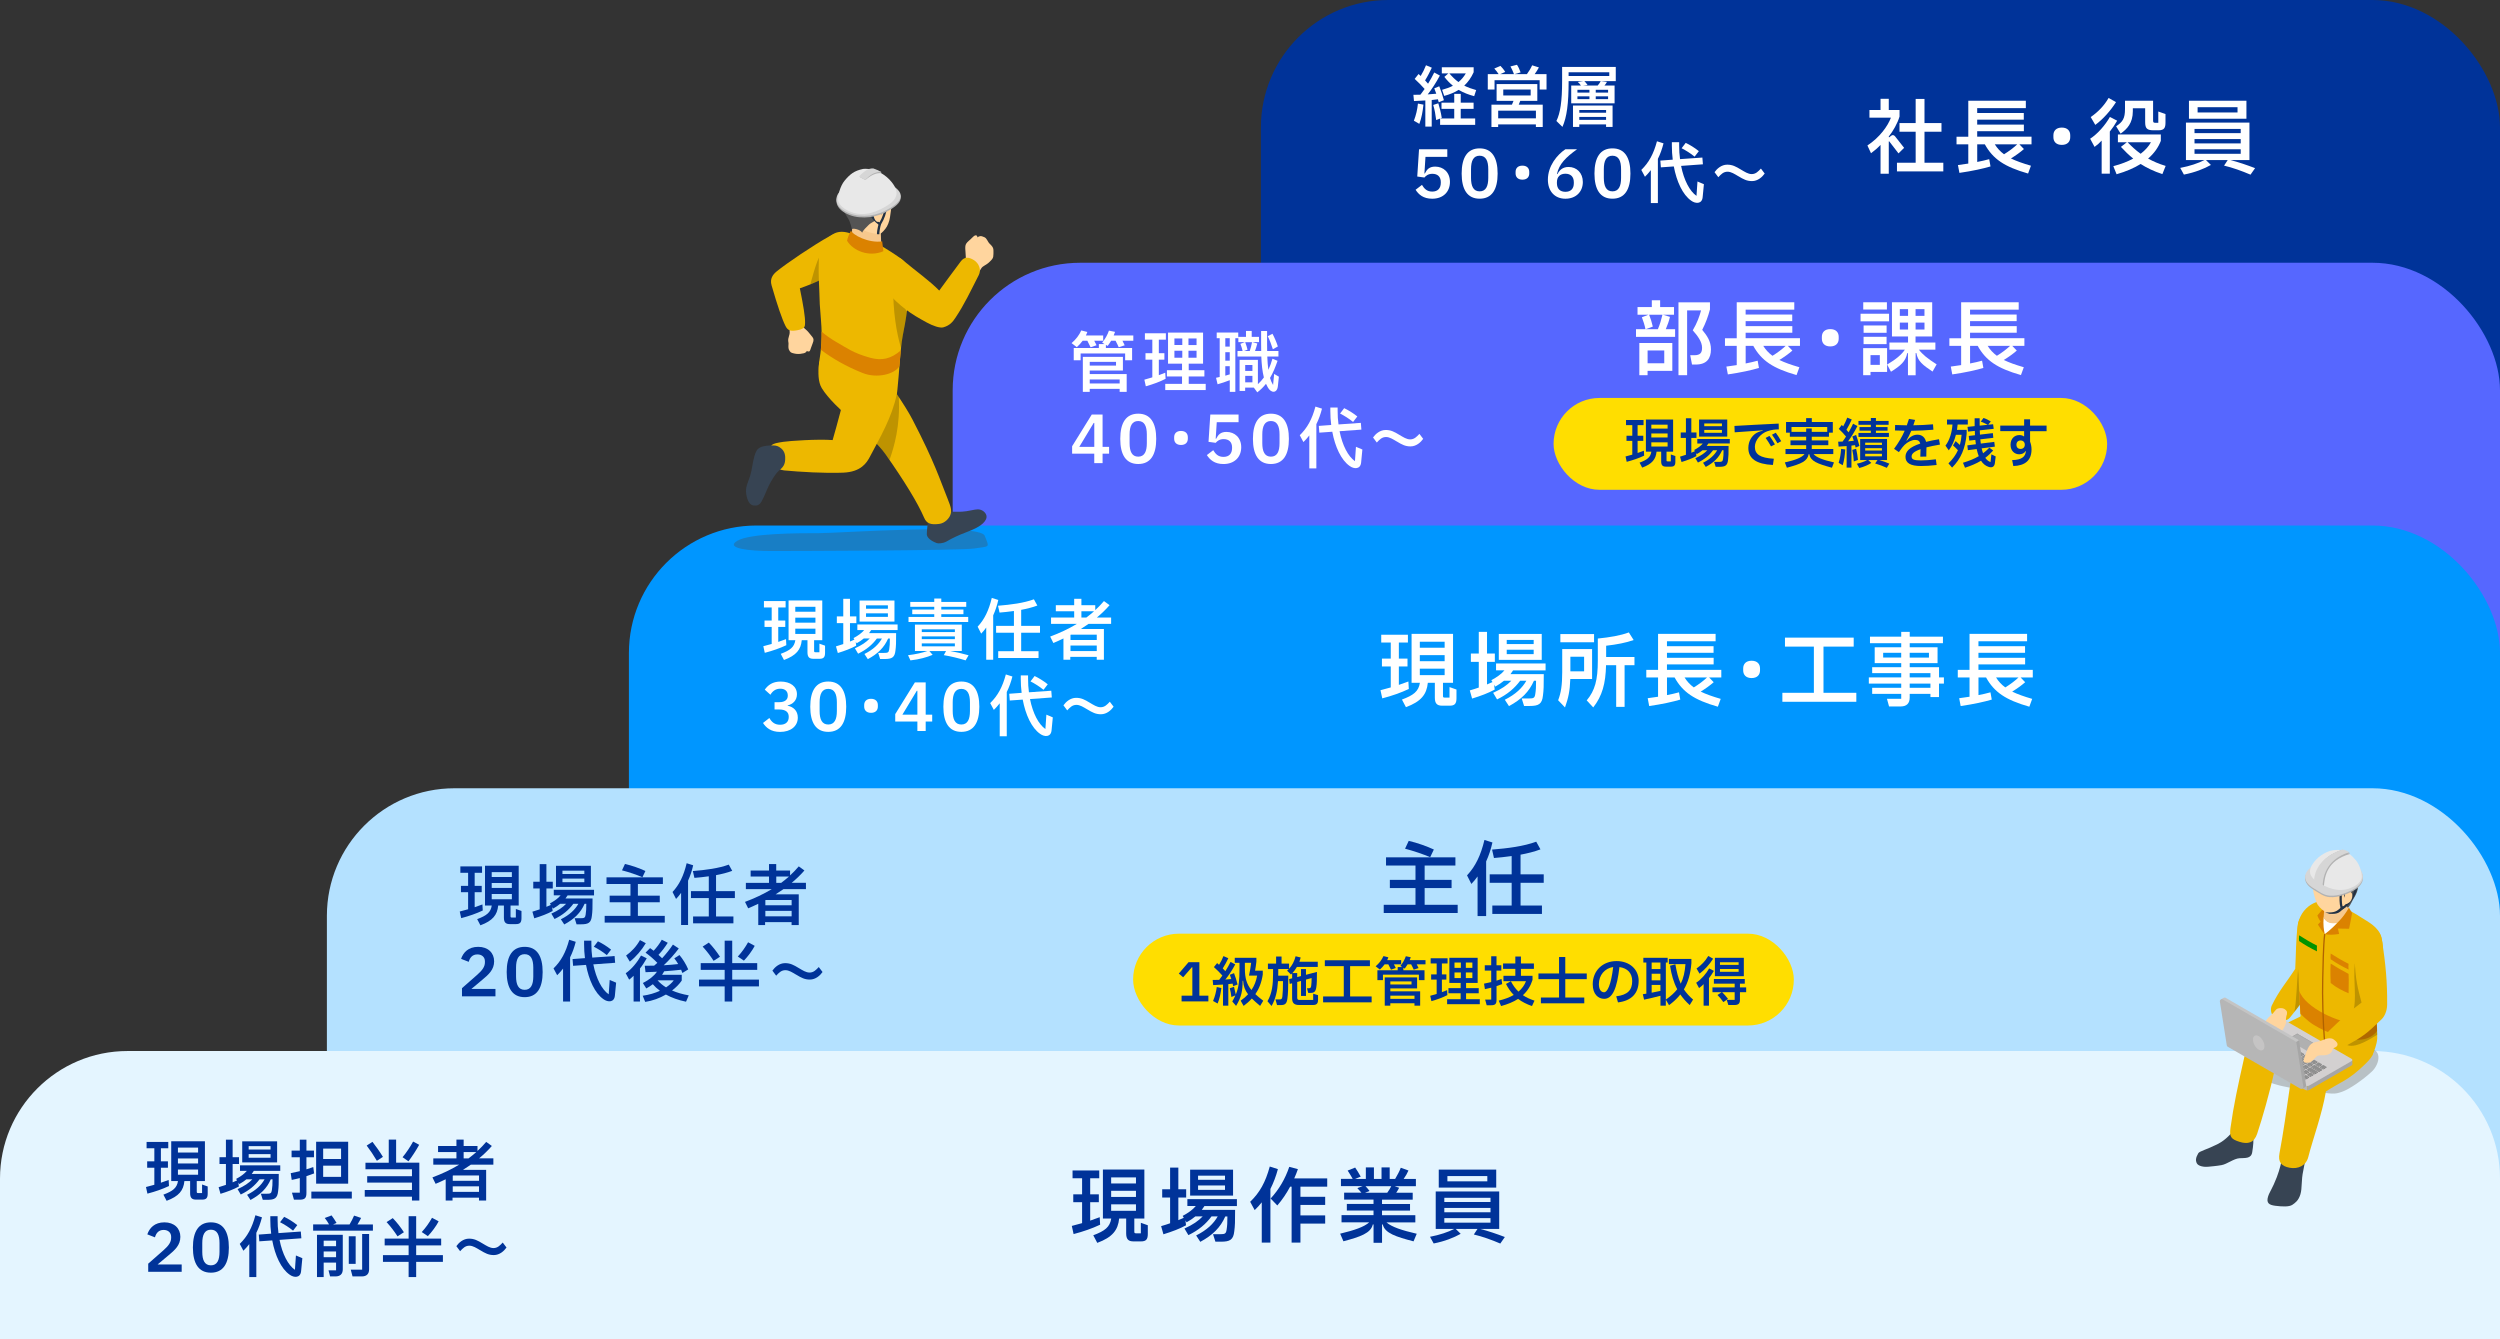 <?xml version="1.0" encoding="UTF-8"?>
<svg xmlns="http://www.w3.org/2000/svg" width="980" height="525" viewBox="0 0 980 525">
  <rect x="0" y="0" width="980" height="525" fill="#333333" stroke="none"/>
  <defs>
    <style>
      .cls-1 {
        fill: #5667ff;
      }

      .cls-2 {
        fill: #0096ff;
      }

      .cls-3, .cls-4, .cls-5, .cls-6, .cls-7, .cls-8, .cls-9, .cls-10, .cls-11, .cls-12, .cls-13, .cls-14, .cls-15, .cls-16, .cls-17, .cls-18, .cls-19, .cls-20, .cls-21, .cls-22, .cls-23, .cls-24, .cls-25 {
        fill-rule: evenodd;
      }

      .cls-3, .cls-26 {
        fill: #fff;
      }

      .cls-27 {
        fill: #e4f5ff;
      }

      .cls-28 {
        fill: #50463e;
        mix-blend-mode: multiply;
        opacity: .3;
      }

      .cls-4 {
        fill: #b6b6b6;
      }

      .cls-29 {
        fill: #ffde00;
      }

      .cls-5 {
        fill: #636363;
      }

      .cls-6 {
        fill: #edb800;
      }

      .cls-30 {
        fill: #039;
      }

      .cls-7 {
        fill: #8f8f8f;
      }

      .cls-31 {
        isolation: isolate;
      }

      .cls-8, .cls-32 {
        fill: #374453;
      }

      .cls-9 {
        fill: #a6a6a6;
      }

      .cls-10 {
        fill: #b0b0b0;
      }

      .cls-11, .cls-33 {
        fill: #ffd59e;
      }

      .cls-12 {
        fill: #b06200;
      }

      .cls-13 {
        fill: #223144;
      }

      .cls-14 {
        fill: #d3d0d0;
      }

      .cls-34 {
        fill: #b4e1ff;
      }

      .cls-15 {
        fill: #f7c88d;
      }

      .cls-35 {
        opacity: .2;
      }

      .cls-16 {
        fill: #d6d6d6;
      }

      .cls-17 {
        fill: #db8200;
      }

      .cls-18 {
        fill: #b2b2b2;
      }

      .cls-19 {
        fill: #545454;
      }

      .cls-20 {
        fill: #949494;
      }

      .cls-21 {
        fill: #c4c4c4;
      }

      .cls-22 {
        fill: #c5c4c4;
      }

      .cls-23 {
        fill: #009300;
      }

      .cls-24 {
        fill: #e8e8e8;
      }

      .cls-25 {
        fill: #727272;
      }
    </style>
  </defs>
  <g class="cls-31">
    <g id="_レイヤー_2" data-name="レイヤー 2">
      <g id="Layout">
        <g>
          <rect class="cls-30" x="494.27" width="485.73" height="227" rx="50" ry="50"/>
          <rect class="cls-1" x="373.45" y="103" width="606.55" height="227" rx="50" ry="50"/>
          <rect class="cls-2" x="246.53" y="206" width="733.47" height="227" rx="50" ry="50"/>
          <rect class="cls-34" x="128.14" y="309" width="851.86" height="216" rx="50" ry="50"/>
          <path class="cls-27" d="M50,412h880c27.6,0,50,22.4,50,50v63H0v-63c0-27.6,22.4-50,50-50Z"/>
          <g>
            <path class="cls-26" d="M746.42,57.95l-2.21,2.18-3.55-4.61c-.16-.22-.26-.19-.26.1v12.48h-3.23v-11.29c-1.12,1.18-2.46,2.34-3.74,3.26l-1.41-3.04c4.8-3.14,8.03-7.65,9.22-10.91h-8.42v-3.01h4.35v-4.38h3.23v4.38h4.22v2.56c-.8,2.72-2.56,5.76-4.22,7.84v.26h.26l.61-.51c.64-.54,1.18-.29,1.6.19l3.55,4.51ZM754.39,63.8h7.39v3.39h-18.17v-3.39h7.33v-12.16h-6.34v-3.39h6.34v-9.47h3.46v9.47h6.66v3.39h-6.66v12.16Z"/>
            <path class="cls-26" d="M796.36,53.59v2.98h-4.77l1.79,1.86c-1.5,1.31-3.26,2.56-5.09,3.68,2.08,1.02,4.64,1.92,7.84,2.85l-1.12,3.07c-9.31-2.66-13.76-5.7-16.96-11.46h-2.98v6.91c1.7-.32,3.26-.7,4.7-1.09l.51,2.85c-2.91.86-7.04,1.79-12.19,2.53l-.58-3.07c1.41-.19,2.78-.38,4.06-.58v-7.55h-4.61v-2.98h4.61v-14.11h22.56v2.91h-19.07v1.92h18.27v2.59h-18.27v1.95h18.3v2.59h-18.3v2.14h21.28ZM790.76,56.57h-8.8c.96,1.54,2.14,2.82,3.62,3.9,1.89-1.15,3.84-2.62,5.18-3.9Z"/>
            <path class="cls-26" d="M804.93,53.79v-.77c0-1.7,1.06-3.01,3.3-3.01s3.3,1.31,3.3,3.01v.77c0,1.7-1.06,3.01-3.3,3.01s-3.3-1.31-3.3-3.01Z"/>
            <path class="cls-26" d="M829.93,47.32c-.9,1.54-1.89,3.04-2.88,4.25v16.51h-3.2v-12.96c-.77.86-1.7,1.7-2.78,2.46l-1.73-3.2c2.98-1.92,5.98-5.41,7.74-8.54l2.85,1.47ZM829.48,40.03c-2.05,3.26-5.09,6.72-8.13,8.93l-1.79-3.07c2.82-1.95,5.28-4.45,7.01-7.49l2.91,1.63ZM847.65,68.25c-3.39-1.12-6.11-2.43-8.51-3.97-2.53,1.57-5.66,2.94-9.44,4.03l-1.28-3.17c3.07-.8,5.66-1.82,7.81-2.98-1.73-1.38-3.3-2.91-4.83-4.58l2.34-1.82h-3.52v-3.04h16.83v2.5c-.99,2.56-2.62,4.9-4.99,6.94,1.95,1.09,4.22,2.08,6.88,2.88l-1.28,3.2ZM829.51,49.5c2.59-1.73,3.49-3.04,3.49-6.78v-3.23h11.01v7.68c0,.8.16.96.86.96h1.18v-4.42l2.82.99v3.3c0,2.11-.48,3.07-2.75,3.07h-1.89c-2.56,0-3.33-.67-3.33-3.2v-5.44h-4.83v1.15c0,4.67-2.24,7.01-4.8,8.8l-1.76-2.88ZM834.02,55.77c1.6,1.63,3.23,3.17,5.12,4.51,1.86-1.44,3.2-2.98,4.03-4.51h-9.15Z"/>
            <path class="cls-26" d="M874.33,62.74c3.1.8,6.46,1.95,9.66,3.17l-1.79,2.56c-3.42-1.47-7.01-2.75-10.37-3.55l1.44-2.18h-8.54l1.95,1.92c-2.69,1.5-6.27,2.94-10.59,3.78l-1.44-2.62c3.84-.74,7.01-1.82,9.5-3.07h-7.26v-14.69h24.89v14.69h-7.46ZM880.6,39.48v7.07h-22.53v-7.07h22.53ZM878.36,50.55h-18.11v1.63h18.11v-1.63ZM878.36,56.22v-1.7h-18.11v1.7h18.11ZM860.25,58.52v1.76h18.11v-1.76h-18.11ZM877.11,44.09v-2.08h-15.65v2.08h15.65Z"/>
          </g>
          <g>
            <path class="cls-26" d="M561.23,39.19v10.43h-2.5v-10.24c-1.48.1-2.96.18-4.45.23l-.23-2.44c.91,0,1.82-.03,2.76-.05.52-.65,1.07-1.4,1.64-2.24-1.2-1.38-2.5-2.65-3.9-3.95l1.53-1.92.83.78c.78-1.27,1.53-2.78,2.08-4.21l2.29.96c-.73,1.53-1.64,3.38-2.65,4.97.39.44.78.88,1.17,1.3.91-1.48,1.77-3.02,2.42-4.39l2.21,1.2c-1.43,2.7-3.2,5.43-4.76,7.38,1.12-.08,2.26-.16,3.35-.26-.26-.75-.52-1.46-.78-2.11l1.95-.81c.65,1.59,1.33,3.61,1.82,5.46l-2.03.81c-.1-.39-.18-.78-.31-1.17-.81.1-1.61.21-2.44.29ZM554.24,47.33c.88-2.31,1.35-4.39,1.59-6.73l2.16.42c-.29,2.76-.73,5.2-1.61,7.54l-2.13-1.22ZM572.6,42.67v3.77h5.67v2.5h-13.75v-2.47l-1.53.6c-.26-2.16-.62-4.11-1.17-5.93l2-.65c.52,1.69,1.04,3.69,1.35,5.72l-.6.23h5.49v-3.77h-4.99v-2.42h4.99v-3.46h2.55v3.46h5.04v2.42h-5.04ZM567.76,28.76h-2.57v-2.39h12.48v1.95c-.96,2.13-2.18,3.85-3.69,5.25,1.38.7,2.89,1.25,4.68,1.74l-.78,2.39c-2.16-.57-4.19-1.35-6.08-2.47-1.61,1.01-3.48,1.77-5.67,2.37l-.83-2.39c1.56-.42,2.96-.94,4.24-1.59-1.2-.99-2.31-2.13-3.35-3.48l1.59-1.38ZM574.6,28.76h-6.47c1.17,1.38,2.34,2.5,3.59,3.41,1.12-.91,2.08-2.03,2.89-3.41Z"/>
            <path class="cls-26" d="M606.24,29.05v6.06h-2.7v-3.67h-17.68v3.67h-2.65v-6.06h4.24c-.49-.81-1.09-1.51-1.69-2.18l2.42-1.04c.57.57,1.33,1.46,1.87,2.37l-1.98.86h5.41c-.42-1.12-.88-2.13-1.38-3.02l2.55-.65c.55.78,1.04,1.9,1.43,2.99l-2.39.68h4.86c.81-1.09,1.56-2.34,2.05-3.46l2.65.83c-.47.88-1.04,1.79-1.66,2.63h4.65ZM595.94,39.55c-.18.49-.36.99-.6,1.48h9.41v8.74h-2.68v-1.01h-14.79v1.01h-2.63v-8.74h8.03c.23-.49.44-.99.62-1.48h-6.63v-6.6h15.96v6.6h-6.71ZM602.08,46.39v-3.02h-14.79v3.02h14.79ZM589.28,35.11v2.31h10.74v-2.31h-10.74Z"/>
            <path class="cls-26" d="M633.38,26.24v5.56h-12.32c.52.47.88.99,1.25,1.51l-1.9.23h5.88c.49-.57.91-1.17,1.2-1.74l2.44.31c-.29.55-.6.99-.99,1.43h3.98v6.97h-17v-6.97h3.82c-.29-.47-.73-.96-1.25-1.4l2.18-.34h-5.77c0,8.79-.7,14.12-2.42,17.94l-2.37-2.31c1.53-3.09,2.24-7.72,2.24-15.68v-5.51h21.03ZM630.83,29.8v-1.46h-15.94v1.46h15.94ZM616.61,49.77v-8.4h15.52v8.4h-2.55v-1.01h-10.5v1.01h-2.47ZM618.35,35.21v1.09h4.71v-1.09h-4.71ZM618.35,37.76v1.09h4.71v-1.09h-4.71ZM629.59,43.11h-10.5v1.09h10.5v-1.09ZM619.08,46.99h10.5v-1.14h-10.5v1.14ZM630.37,36.3v-1.09h-4.84v1.09h4.84ZM625.53,38.85h4.84v-1.09h-4.84v1.09Z"/>
            <path class="cls-26" d="M567.34,58.5v2.99h-8.55l-.42,6.5h.18c.81-1.61,1.77-2.68,4.03-2.68,3.25,0,5.8,2.24,5.8,6.01s-2.55,6.58-6.97,6.58c-3.51,0-5.33-1.69-6.5-3.51l2.5-1.92c.88,1.48,1.92,2.63,4.03,2.63,2.21,0,3.35-1.33,3.35-3.46v-.26c0-2.05-1.2-3.25-3.3-3.25-1.59,0-2.5.73-3.12,1.46l-2.81-.39.7-10.69h11.08Z"/>
            <path class="cls-26" d="M572.97,68.04c0-6.27,2.24-9.88,7.05-9.88s7.05,3.61,7.05,9.88-2.24,9.85-7.05,9.85-7.05-3.61-7.05-9.85ZM583.4,69.73v-3.41c0-3.22-.91-5.28-3.38-5.28s-3.38,2.05-3.38,5.28v3.41c0,3.22.91,5.28,3.38,5.28s3.38-2.05,3.38-5.28Z"/>
            <path class="cls-26" d="M594.11,67.99v-.62c0-1.38.86-2.44,2.68-2.44s2.68,1.07,2.68,2.44v.62c0,1.38-.86,2.44-2.68,2.44s-2.68-1.07-2.68-2.44Z"/>
            <path class="cls-26" d="M606.77,70.44c0-5.46,3.67-9.8,6.86-11.93h4.58c-4.45,3.2-7.02,5.77-7.88,9.67l.18.08c.75-1.48,1.98-2.81,4.37-2.81,3.17,0,5.59,2.31,5.59,5.9,0,3.82-2.7,6.55-6.84,6.55s-6.86-2.91-6.86-7.46ZM616.94,71.81v-.36c0-2.16-1.22-3.35-3.3-3.35s-3.33,1.2-3.33,3.35v.36c0,2.18,1.22,3.38,3.33,3.38s3.3-1.2,3.3-3.38Z"/>
            <path class="cls-26" d="M625.03,68.04c0-6.27,2.24-9.88,7.05-9.88s7.05,3.61,7.05,9.88-2.24,9.85-7.05,9.85-7.05-3.61-7.05-9.85ZM635.46,69.73v-3.41c0-3.22-.91-5.28-3.38-5.28s-3.38,2.05-3.38,5.28v3.41c0,3.22.91,5.28,3.38,5.28s3.38-2.05,3.38-5.28Z"/>
            <path class="cls-26" d="M652.1,56.19c-.55,2.16-1.27,4.21-2.21,6.08v17.34h-2.76v-12.92c-.73.94-1.48,1.79-2.31,2.6l-1.43-2.68c2.99-2.91,4.81-6.27,6.14-11.23l2.57.81ZM665.41,71.14l2.52,1.07-.49,5.1c-.26,2.68-2.73,2.65-4.5,1.35-3.35-2.34-5.69-7.49-6.81-13.42l-5.07.36-.21-2.65,4.86-.36c-.23-1.79-.34-3.61-.34-5.46v-1.38h2.86v1.27c0,1.87.1,3.67.34,5.36l8.76-.62.21,2.65-8.55.62c1.12,5.64,3.38,9.91,6.03,11.75l.39-5.64ZM664.29,61.41c-1.59-1.3-3.46-2.47-5.1-3.3l1.61-2.11c1.56.73,3.48,1.9,5.15,3.25l-1.66,2.16Z"/>
            <path class="cls-26" d="M681.43,69.08c-1.51-.88-2.81-1.77-4.24-1.77-1.59,0-2.52.99-3.61,2.16l-1.48-1.98c.94-1.33,2.68-2.94,4.97-2.94,2.03,0,3.35.7,5.36,1.92,1.51.88,2.81,1.77,4.24,1.77,1.59,0,2.52-1.01,3.61-2.16l1.48,1.95c-.94,1.33-2.68,2.96-4.97,2.96-2.03,0-3.35-.7-5.36-1.92Z"/>
          </g>
          <g>
            <path class="cls-26" d="M424.4,133.57c-.68.94-1.48,1.79-2.29,2.52l-2.05-1.59c1.72-1.46,2.96-3.09,3.8-4.97l2.37.6c-.16.47-.34.94-.57,1.38h6.79v2.05h-3.51c.31.55.62,1.14.91,1.77l-2.34.81c-.42-.91-.83-1.74-1.27-2.57h-1.82ZM444.26,131.51v2.05h-4.26c.31.55.6,1.14.88,1.79l-2.34.78c-.42-.94-.81-1.77-1.25-2.57h-1.72c-.42.7-.88,1.4-1.38,2.05l-.68-.42v1.22h10.27v4.81h-2.73v-2.65h-17.45v2.65h-2.7v-4.81h9.85v-1.53h2.24l-.94-.57c1.2-1.46,2.11-3.09,2.65-4.71l2.39.49c-.16.47-.34.94-.52,1.4h7.67ZM427.18,145.24v1.4h14.48v6.97h-2.76v-1.17h-11.73v1.17h-2.7v-13.73h15.71v5.36h-13ZM437.48,141.84h-10.3v1.48h10.3v-1.48ZM438.91,148.75h-11.73v1.56h11.73v-1.56Z"/>
            <path class="cls-26" d="M456.91,148.49c-2.34,1.2-4.76,2.08-7.75,2.94l-.57-2.6c1.09-.29,2.11-.6,3.12-.91v-6.94h-2.68v-2.52h2.68v-5.3h-2.91v-2.52h8.22v2.52h-2.76v5.3h2.18v2.52h-2.18v6.08c.86-.31,1.69-.62,2.52-.96l.13,2.39ZM465.98,150.47h6.66v2.44h-15.86v-2.44h6.58v-2.89h-5.93v-2.47h5.93v-2.55h-5.49v-12.19h13.73v12.19h-5.62v2.55h6.14v2.47h-6.14v2.89ZM463.46,132.68h-3.09v2.57h3.09v-2.57ZM460.37,137.49v2.73h3.09v-2.73h-3.09ZM469.05,135.26v-2.57h-3.17v2.57h3.17ZM465.88,140.22h3.17v-2.73h-3.17v2.73Z"/>
            <path class="cls-26" d="M485.39,132.58h-1.14v21.03h-2.18v-4.58c-1.51.6-3.28,1.2-4.78,1.61l-.6-2.55,1.43-.31v-15.21h-1.17v-2.21h8.45v2.21ZM482.06,135.88v-3.3h-1.74v3.3h1.74ZM480.32,138.07v3.3h1.74v-3.3h-1.74ZM480.32,147.27c.57-.18,1.17-.34,1.74-.52v-3.2h-1.74v3.72ZM499.45,146.57l1.87,1.09-.39,3.72c-.31,2.89-2.7,2.81-3.98.42-.23-.42-.47-.88-.68-1.35-.96,1.22-2.08,2.34-3.41,3.35l-1.35-1.85h-3.41v1.3h-2.18v-12.19h7.18v9.54c.88-.81,1.66-1.69,2.34-2.63-.6-2.37-.88-5.12-1.01-8.22h-9.33v-2.16h2c-.18-.83-.57-2.08-.86-2.81l1.72-.65h-2.52v-2.08h2.99v-2.31h2.24v2.31h2.86v2.08h-2.55l1.9.52c-.26,1.01-.6,2.05-.91,2.94h2.42c-.03-1.01-.03-2.08-.03-3.17v-4.68h2.34v5.04c0,.99,0,1.92.03,2.81h4.42v2.16h-4.37c.08,2,.21,3.72.42,5.23.62-1.3,1.14-2.76,1.61-4.37l2,.83c-.86,2.47-1.77,4.71-2.96,6.71.31,1.07.7,1.95,1.2,2.76l.42-4.34ZM488.12,134.14c.39.91.73,2.24.91,2.94l-1.4.52h2.26c.39-1.07.7-2.31.91-3.46h-2.68ZM490.95,145.4v-2.31h-2.83v2.31h2.83ZM490.95,149.87v-2.52h-2.83v2.52h2.83ZM498.96,136.9c-.49-1.56-1.3-3.77-2-5.12l1.85-.94c.7,1.27,1.64,3.43,2.11,4.97l-1.95,1.09Z"/>
            <path class="cls-26" d="M432.2,181.56h-3.25v-3.72h-8.68v-2.91l7.7-12.43h4.24v12.66h2.55v2.68h-2.55v3.72ZM428.72,165.8l-5.64,9.36h5.88v-9.36h-.23Z"/>
            <path class="cls-26" d="M439.14,172.04c0-6.27,2.24-9.88,7.05-9.88s7.05,3.61,7.05,9.88-2.24,9.85-7.05,9.85-7.05-3.61-7.05-9.85ZM449.56,173.73v-3.41c0-3.22-.91-5.28-3.38-5.28s-3.38,2.05-3.38,5.28v3.41c0,3.22.91,5.28,3.38,5.28s3.38-2.05,3.38-5.28Z"/>
            <path class="cls-26" d="M460.27,171.99v-.62c0-1.38.86-2.44,2.68-2.44s2.68,1.07,2.68,2.44v.62c0,1.38-.86,2.44-2.68,2.44s-2.68-1.07-2.68-2.44Z"/>
            <path class="cls-26" d="M485.52,162.5v2.99h-8.55l-.42,6.5h.18c.81-1.61,1.77-2.68,4.03-2.68,3.25,0,5.8,2.24,5.8,6.01s-2.55,6.58-6.97,6.58c-3.51,0-5.33-1.69-6.5-3.51l2.5-1.92c.88,1.48,1.92,2.63,4.03,2.63,2.21,0,3.35-1.33,3.35-3.46v-.26c0-2.05-1.2-3.25-3.3-3.25-1.59,0-2.5.73-3.12,1.46l-2.81-.39.7-10.69h11.08Z"/>
            <path class="cls-26" d="M491.15,172.04c0-6.27,2.24-9.88,7.05-9.88s7.05,3.61,7.05,9.88-2.24,9.85-7.05,9.85-7.05-3.61-7.05-9.85ZM501.58,173.73v-3.41c0-3.22-.91-5.28-3.38-5.28s-3.38,2.05-3.38,5.28v3.41c0,3.22.91,5.28,3.38,5.28s3.38-2.05,3.38-5.28Z"/>
            <path class="cls-26" d="M518.22,160.19c-.55,2.16-1.27,4.21-2.21,6.08v17.34h-2.76v-12.92c-.73.94-1.48,1.79-2.31,2.6l-1.43-2.68c2.99-2.91,4.81-6.27,6.14-11.23l2.57.81ZM531.53,175.14l2.52,1.07-.49,5.1c-.26,2.68-2.73,2.65-4.5,1.35-3.35-2.34-5.69-7.49-6.81-13.42l-5.07.36-.21-2.65,4.86-.36c-.23-1.79-.34-3.61-.34-5.46v-1.38h2.86v1.27c0,1.87.1,3.67.34,5.36l8.76-.62.21,2.65-8.55.62c1.12,5.64,3.38,9.91,6.03,11.75l.39-5.64ZM530.41,165.41c-1.59-1.3-3.46-2.47-5.1-3.3l1.61-2.11c1.56.73,3.48,1.9,5.15,3.25l-1.66,2.16Z"/>
            <path class="cls-26" d="M547.56,173.08c-1.51-.88-2.81-1.77-4.24-1.77-1.59,0-2.52.99-3.61,2.16l-1.48-1.98c.94-1.33,2.68-2.94,4.97-2.94,2.03,0,3.35.7,5.36,1.92,1.51.88,2.81,1.77,4.24,1.77,1.59,0,2.52-1.01,3.61-2.16l1.48,1.95c-.94,1.33-2.68,2.96-4.97,2.96-2.03,0-3.35-.7-5.36-1.92Z"/>
          </g>
          <g>
            <path class="cls-26" d="M308.24,252.92c-2.6,1.22-5.3,2.16-8.45,2.99l-.57-2.6c1.12-.29,2.21-.57,3.28-.88v-6.68h-2.81v-2.5h2.81v-5.12h-3.04v-2.5h8.5v2.5h-2.89v5.12h2.76v2.5h-2.76v5.88c1.01-.34,2.03-.7,3.04-1.09l.13,2.39ZM321.21,252.32l2.21.78v2.78c0,1.77-.6,2.37-2.18,2.37h-2.37c-1.61,0-2.34-.65-2.34-2.55v-4.73h-2.24c-.36,3.69-2.13,5.95-6.97,7.75l-1.27-2.42c3.69-1.38,5.3-2.6,5.72-5.33h-2.65v-15.6h13.21v15.6h-3.2v4.16c0,.47.13.55.6.55h1.48v-3.35ZM311.75,237.87v1.92h7.9v-1.92h-7.9ZM311.75,242.13v1.95h7.9v-1.95h-7.9ZM311.75,246.45v2.05h7.9v-2.05h-7.9Z"/>
            <path class="cls-26" d="M351.88,246.99h-10.38c-.26.42-.55.81-.83,1.2h10.61c0,3.77-.03,5.07-.26,6.81-.29,2.73-1.38,3.33-4.24,3.33h-1.77l-.75-2.39h2.26c1.48,0,1.87-.13,2.05-1.38.21-1.25.26-2.34.26-4.26h-.68c-1.56,3.54-3.98,5.93-7.96,8.09l-1.33-2.03c3.46-1.74,5.54-3.74,6.86-6.06h-1.98c-1.79,2.42-4.11,4.39-7.36,5.95l-1.25-2.11c2.7-1.22,4.42-2.42,5.8-3.85h-2.34c-.81.68-1.74,1.3-2.78,1.87l-.36-.6.18,1.56c-2.13,1.14-4.34,1.98-7.2,2.86l-.73-2.6c.96-.29,1.92-.57,2.86-.91v-8.19h-2.52v-2.65h2.52v-6.89h2.63v6.89h2.5v2.65h-2.5v7.2c.6-.23,1.17-.49,1.74-.75l-.36-.6c1.72-.91,3.2-1.95,4.19-3.15h-2.68v-2.18h15.78v2.18ZM350.63,235.4v8.27h-13.68v-8.27h13.68ZM348.06,238.62v-1.33h-8.58v1.33h8.58ZM348.06,241.82v-1.4h-8.58v1.4h8.58Z"/>
            <path class="cls-26" d="M372.57,255.21c2.34.42,4.73.99,7.12,1.66l-1.17,2c-2.86-.88-5.77-1.59-8.55-2.05l.88-1.61h-6.55l1.3,1.48c-2.24.96-5.2,1.79-8.71,2.18l-.94-2.03c3.02-.36,5.54-.94,7.57-1.64h-4.86v-10.35h18.36v10.35h-4.45ZM379.54,241.84v1.98h-23.4v-1.98h10.09v-1.07h-8.63v-1.82h8.63v-1.07h-9.41v-1.92h9.41v-1.33h2.76v1.33h9.78v1.92h-9.78v1.07h8.68v1.82h-8.68v1.07h10.56ZM374.31,246.71h-12.97v1.07h12.97v-1.07ZM374.31,250.53v-1.07h-12.97v1.07h12.97ZM361.34,252.22v1.14h12.97v-1.14h-12.97Z"/>
            <path class="cls-26" d="M391.33,235.19c-.47,2.13-1.14,4.16-2,6.03v17.39h-2.73v-12.61c-.62.86-1.27,1.66-1.98,2.39l-1.38-2.73c2.7-2.91,4.37-6.37,5.54-11.28l2.55.81ZM407.68,248.03h-7.38v7.23h6.81v2.68h-15.81v-2.68h6.16v-7.23h-6.99v-2.7h6.99v-5.82c-1.98.29-3.9.47-5.64.62l-.6-2.68c5.1-.42,10.01-1.04,14.07-2.52l1.35,2.44c-1.92.73-4.11,1.27-6.34,1.69v6.27h7.38v2.7Z"/>
            <path class="cls-26" d="M435.57,244.55h-8.84c-1.01.7-2.03,1.38-3.07,2.03h9.07v12.04h-2.81v-1.14h-10.37v1.14h-2.68v-8.35c-1.33.65-2.65,1.25-3.95,1.79l-1.25-2.52c3.74-1.4,7.25-3.04,10.48-4.99h-10.14v-2.47h9.07v-2.47h-7.2v-2.37h7.2v-2.52h2.83v2.52h5.43v1.92c1.2-1.09,2.34-2.29,3.41-3.54l2.21,1.61c-1.51,1.74-3.2,3.35-4.99,4.84h5.59v2.47ZM429.92,248.79h-10.11l-.18.08v2h10.3v-2.08ZM419.63,255.21h10.3v-2.16h-10.3v2.16ZM423.92,242.08h1.92c1.04-.78,2.05-1.61,3.04-2.47h-4.97v2.47Z"/>
            <path class="cls-26" d="M303.61,275.25h1.9c2.24,0,3.3-1.07,3.3-2.47v-.21c0-1.61-1.12-2.6-2.91-2.6s-3.02.88-3.9,2.37l-2.21-2c1.25-1.77,3.04-3.17,6.21-3.17,3.8,0,6.4,1.9,6.4,4.97,0,2.44-1.66,3.93-3.64,4.37v.13c2.18.42,3.98,1.95,3.98,4.65,0,3.38-2.78,5.62-6.94,5.62-3.64,0-5.51-1.69-6.71-3.51l2.5-1.95c.88,1.56,2.05,2.65,4.21,2.65s3.38-1.14,3.38-2.99v-.21c0-1.79-1.3-2.78-3.64-2.78h-1.92v-2.86Z"/>
            <path class="cls-26" d="M317.62,277.04c0-6.27,2.24-9.88,7.05-9.88s7.05,3.61,7.05,9.88-2.24,9.85-7.05,9.85-7.05-3.61-7.05-9.85ZM328.05,278.73v-3.41c0-3.22-.91-5.28-3.38-5.28s-3.38,2.05-3.38,5.28v3.41c0,3.22.91,5.28,3.38,5.28s3.38-2.05,3.38-5.28Z"/>
            <path class="cls-26" d="M338.76,276.99v-.62c0-1.38.86-2.44,2.68-2.44s2.68,1.07,2.68,2.44v.62c0,1.38-.86,2.44-2.68,2.44s-2.68-1.07-2.68-2.44Z"/>
            <path class="cls-26" d="M362.86,286.56h-3.25v-3.72h-8.68v-2.91l7.7-12.43h4.24v12.66h2.55v2.68h-2.55v3.72ZM359.37,270.8l-5.64,9.36h5.88v-9.36h-.23Z"/>
            <path class="cls-26" d="M369.8,277.04c0-6.27,2.24-9.88,7.05-9.88s7.05,3.61,7.05,9.88-2.24,9.85-7.05,9.85-7.05-3.61-7.05-9.85ZM380.22,278.73v-3.41c0-3.22-.91-5.28-3.38-5.28s-3.38,2.05-3.38,5.28v3.41c0,3.22.91,5.28,3.38,5.28s3.38-2.05,3.38-5.28Z"/>
            <path class="cls-26" d="M396.86,265.19c-.55,2.16-1.27,4.21-2.21,6.08v17.34h-2.76v-12.92c-.73.94-1.48,1.79-2.31,2.6l-1.43-2.68c2.99-2.91,4.81-6.27,6.14-11.23l2.57.81ZM410.18,280.14l2.52,1.07-.49,5.1c-.26,2.68-2.73,2.65-4.5,1.35-3.35-2.34-5.69-7.49-6.81-13.42l-5.07.36-.21-2.65,4.86-.36c-.23-1.79-.34-3.61-.34-5.46v-1.38h2.86v1.27c0,1.87.1,3.67.34,5.36l8.76-.62.21,2.65-8.55.62c1.12,5.64,3.38,9.91,6.03,11.75l.39-5.64ZM409.06,270.41c-1.59-1.3-3.46-2.47-5.1-3.3l1.61-2.11c1.56.73,3.48,1.9,5.15,3.25l-1.66,2.16Z"/>
            <path class="cls-26" d="M426.2,278.08c-1.51-.88-2.81-1.77-4.24-1.77-1.59,0-2.52.99-3.61,2.16l-1.48-1.98c.94-1.33,2.68-2.94,4.97-2.94,2.03,0,3.35.7,5.36,1.92,1.51.88,2.81,1.77,4.24,1.77,1.59,0,2.52-1.01,3.61-2.16l1.48,1.95c-.94,1.33-2.68,2.96-4.97,2.96-2.03,0-3.35-.7-5.36-1.92Z"/>
          </g>
          <g>
            <path class="cls-30" d="M189.24,356.92c-2.6,1.22-5.3,2.16-8.45,2.99l-.57-2.6c1.12-.29,2.21-.57,3.28-.88v-6.68h-2.81v-2.5h2.81v-5.12h-3.04v-2.5h8.5v2.5h-2.89v5.12h2.76v2.5h-2.76v5.88c1.01-.34,2.03-.7,3.04-1.09l.13,2.39ZM202.21,356.32l2.21.78v2.78c0,1.77-.6,2.37-2.18,2.37h-2.37c-1.61,0-2.34-.65-2.34-2.55v-4.73h-2.24c-.36,3.69-2.13,5.95-6.97,7.75l-1.27-2.42c3.69-1.38,5.3-2.6,5.72-5.33h-2.65v-15.6h13.21v15.6h-3.2v4.16c0,.47.13.55.6.55h1.48v-3.35ZM192.75,341.87v1.92h7.9v-1.92h-7.9ZM192.75,346.13v1.95h7.9v-1.95h-7.9ZM192.75,350.45v2.05h7.9v-2.05h-7.9Z"/>
            <path class="cls-30" d="M232.88,350.99h-10.38c-.26.42-.55.81-.83,1.2h10.61c0,3.77-.03,5.07-.26,6.81-.29,2.73-1.38,3.33-4.24,3.33h-1.77l-.75-2.39h2.26c1.48,0,1.87-.13,2.05-1.38.21-1.25.26-2.34.26-4.26h-.68c-1.56,3.54-3.98,5.93-7.96,8.09l-1.33-2.03c3.46-1.74,5.54-3.74,6.86-6.06h-1.98c-1.79,2.42-4.11,4.39-7.36,5.95l-1.25-2.11c2.7-1.22,4.42-2.42,5.8-3.85h-2.34c-.81.68-1.74,1.3-2.78,1.87l-.36-.6.18,1.56c-2.13,1.14-4.34,1.98-7.2,2.86l-.73-2.6c.96-.29,1.92-.57,2.86-.91v-8.19h-2.52v-2.65h2.52v-6.89h2.63v6.89h2.5v2.65h-2.5v7.2c.6-.23,1.17-.49,1.74-.75l-.36-.6c1.72-.91,3.2-1.95,4.19-3.15h-2.68v-2.18h15.78v2.18ZM231.63,339.4v8.27h-13.68v-8.27h13.68ZM229.06,342.62v-1.33h-8.58v1.33h8.58ZM229.06,345.82v-1.4h-8.58v1.4h8.58Z"/>
            <path class="cls-30" d="M250.06,359.03h10.53v2.63h-23.56v-2.63h10.11v-5.33h-8.16v-2.6h8.16v-4.58h-9.39v-2.6h22.1v2.6h-9.8v4.58h8.58v2.6h-8.58v5.33ZM251.83,343.87c-2.24-.96-5.2-1.98-8.01-2.7l1.17-2.5c2.73.62,5.82,1.74,8.01,2.76l-1.17,2.44Z"/>
            <path class="cls-30" d="M271.72,339.19c-.47,2.13-1.14,4.16-2,6.03v17.39h-2.73v-12.61c-.62.86-1.27,1.66-1.98,2.39l-1.38-2.73c2.7-2.91,4.37-6.37,5.54-11.28l2.55.81ZM288.07,352.03h-7.38v7.23h6.81v2.68h-15.81v-2.68h6.16v-7.23h-6.99v-2.7h6.99v-5.82c-1.98.29-3.9.47-5.64.62l-.6-2.68c5.1-.42,10.01-1.04,14.07-2.52l1.35,2.44c-1.92.73-4.11,1.27-6.34,1.69v6.27h7.38v2.7Z"/>
            <path class="cls-30" d="M315.95,348.55h-8.84c-1.01.7-2.03,1.38-3.07,2.03h9.07v12.04h-2.81v-1.14h-10.38v1.14h-2.68v-8.35c-1.33.65-2.65,1.25-3.95,1.79l-1.25-2.52c3.74-1.4,7.25-3.04,10.48-4.99h-10.14v-2.47h9.07v-2.47h-7.2v-2.37h7.2v-2.52h2.83v2.52h5.43v1.92c1.2-1.09,2.34-2.29,3.41-3.54l2.21,1.61c-1.51,1.74-3.2,3.35-4.99,4.84h5.59v2.47ZM310.31,352.79h-10.11l-.18.08v2h10.3v-2.08ZM300.02,359.21h10.3v-2.16h-10.3v2.16ZM304.31,346.08h1.92c1.04-.78,2.05-1.61,3.04-2.47h-4.97v2.47Z"/>
            <path class="cls-30" d="M181.1,390.56v-3.2l6.03-5.3c2-1.77,2.96-3.15,2.96-4.84v-.39c0-1.69-1.25-2.7-2.94-2.7-2,0-2.96,1.3-3.41,2.91l-2.99-1.17c.83-2.47,2.83-4.71,6.71-4.71s6.24,2.39,6.24,5.67-2.11,5.17-4.73,7.33l-4.19,3.51h9.44v2.89h-13.13Z"/>
            <path class="cls-30" d="M198.62,381.04c0-6.27,2.24-9.88,7.05-9.88s7.05,3.61,7.05,9.88-2.24,9.85-7.05,9.85-7.05-3.61-7.05-9.85ZM209.05,382.73v-3.41c0-3.22-.91-5.28-3.38-5.28s-3.38,2.05-3.38,5.28v3.41c0,3.22.91,5.28,3.38,5.28s3.38-2.05,3.38-5.28Z"/>
            <path class="cls-30" d="M225.69,369.19c-.55,2.16-1.27,4.21-2.21,6.08v17.34h-2.76v-12.92c-.73.94-1.48,1.79-2.31,2.6l-1.43-2.68c2.99-2.91,4.81-6.27,6.14-11.23l2.57.81ZM239,384.14l2.52,1.07-.49,5.1c-.26,2.68-2.73,2.65-4.5,1.35-3.35-2.34-5.69-7.49-6.81-13.42l-5.07.36-.21-2.65,4.86-.36c-.23-1.79-.34-3.61-.34-5.46v-1.38h2.86v1.27c0,1.87.1,3.67.34,5.36l8.76-.62.21,2.65-8.55.62c1.12,5.64,3.38,9.91,6.03,11.75l.39-5.64ZM237.88,374.41c-1.59-1.3-3.46-2.47-5.1-3.3l1.61-2.11c1.56.73,3.48,1.9,5.15,3.25l-1.66,2.16Z"/>
            <path class="cls-30" d="M253.52,375.66c-.81,1.43-1.74,2.89-2.65,4v12.95h-2.5v-10.11c-.52.52-1.09,1.04-1.74,1.53l-1.35-2.52c2.29-1.53,4.63-4.42,6.01-6.94l2.24,1.09ZM253.16,369.73c-1.56,2.63-3.95,5.46-6.27,7.23l-1.46-2.39c2.18-1.59,4.08-3.61,5.43-6.06l2.29,1.22ZM268.91,392.67c-3.02-.62-5.67-1.59-7.88-2.81-2.39,1.4-5.17,2.44-8.11,2.89l-.99-2.42c2.55-.36,4.84-1.04,6.76-1.95-1.07-.78-2-1.64-2.78-2.57-.81.62-1.66,1.17-2.57,1.66l-1.33-2.13c2.47-1.27,4.32-2.7,5.51-4.42-1.51.08-3.02.13-4.47.18l-.31-2.52c1.2,0,2.44-.03,3.69-.05.42-.34.83-.7,1.25-1.09-1.38-1.43-2.91-2.76-4.63-4l1.79-1.79c.44.31.91.68,1.38,1.04,1.2-1.25,2.37-2.81,3.2-4.32l2.34,1.2c-.94,1.48-2.18,3.22-3.64,4.73.49.42.96.88,1.43,1.33,1.56-1.69,3.04-3.56,4.24-5.36l2.29,1.53c-1.72,2.31-3.82,4.63-5.9,6.58,1.92-.1,3.85-.26,5.67-.47-.47-.81-.99-1.56-1.53-2.24l2.03-1.3c1.33,1.59,2.63,3.69,3.43,5.64l-2.29,1.4c-.16-.42-.31-.86-.49-1.27-2.11.23-4.37.44-6.63.6-.26.47-.52.94-.83,1.38h7.7v2.26c-.94,1.38-2.24,2.7-3.8,3.9,1.87.81,4.06,1.46,6.55,1.9l-1.07,2.5ZM257.76,384.29c.94,1.04,2.05,1.98,3.33,2.76,1.27-.83,2.29-1.77,3.02-2.76h-6.34Z"/>
            <path class="cls-30" d="M297.51,384.01v2.65h-10.48v5.95h-2.96v-5.95h-10.06v-2.65h10.06v-3.82h-9.39v-2.65h9.39v-8.79h2.96v8.79h9.8v2.65h-9.8v3.82h10.48ZM279.73,376.65c-1.22-1.9-2.57-3.69-4.29-5.59l2.42-1.56c1.61,1.64,3.2,3.72,4.37,5.54l-2.5,1.61ZM295.85,370.77c-.96,1.87-2.7,4.21-4.24,5.8l-2.39-1.61c1.61-1.72,2.94-3.64,4.03-5.59l2.6,1.4Z"/>
            <path class="cls-30" d="M312.11,382.08c-1.51-.88-2.81-1.77-4.24-1.77-1.59,0-2.52.99-3.61,2.16l-1.48-1.98c.94-1.33,2.68-2.94,4.97-2.94,2.03,0,3.35.7,5.36,1.92,1.51.88,2.81,1.77,4.24,1.77,1.59,0,2.52-1.01,3.61-2.16l1.48,1.95c-.94,1.33-2.68,2.96-4.97,2.96-2.03,0-3.35-.7-5.36-1.92Z"/>
          </g>
          <g>
            <path class="cls-30" d="M66.24,464.92c-2.6,1.22-5.3,2.16-8.45,2.99l-.57-2.6c1.12-.29,2.21-.57,3.28-.88v-6.68h-2.81v-2.5h2.81v-5.12h-3.04v-2.5h8.5v2.5h-2.89v5.12h2.76v2.5h-2.76v5.88c1.01-.34,2.03-.7,3.04-1.09l.13,2.39ZM79.21,464.32l2.21.78v2.78c0,1.77-.6,2.37-2.18,2.37h-2.37c-1.61,0-2.34-.65-2.34-2.55v-4.73h-2.24c-.36,3.69-2.13,5.95-6.97,7.75l-1.27-2.42c3.69-1.38,5.3-2.6,5.72-5.33h-2.65v-15.6h13.21v15.6h-3.2v4.16c0,.47.13.55.6.55h1.48v-3.35ZM69.75,449.87v1.92h7.9v-1.92h-7.9ZM69.75,454.13v1.95h7.9v-1.95h-7.9ZM69.75,458.45v2.05h7.9v-2.05h-7.9Z"/>
            <path class="cls-30" d="M109.88,458.99h-10.38c-.26.42-.55.81-.83,1.2h10.61c0,3.77-.03,5.07-.26,6.81-.29,2.73-1.38,3.33-4.24,3.33h-1.77l-.75-2.39h2.26c1.48,0,1.87-.13,2.05-1.38.21-1.25.26-2.34.26-4.26h-.68c-1.56,3.54-3.98,5.93-7.96,8.09l-1.33-2.03c3.46-1.74,5.54-3.74,6.86-6.06h-1.98c-1.79,2.42-4.11,4.39-7.36,5.95l-1.25-2.11c2.7-1.22,4.42-2.42,5.8-3.85h-2.34c-.81.68-1.74,1.3-2.78,1.87l-.36-.6.18,1.56c-2.13,1.14-4.34,1.98-7.2,2.86l-.73-2.6c.96-.29,1.92-.57,2.86-.91v-8.19h-2.52v-2.65h2.52v-6.89h2.63v6.89h2.5v2.65h-2.5v7.2c.6-.23,1.17-.49,1.74-.75l-.36-.6c1.72-.91,3.2-1.95,4.19-3.15h-2.68v-2.18h15.78v2.18ZM108.63,447.4v8.27h-13.68v-8.27h13.68ZM106.06,450.62v-1.33h-8.58v1.33h8.58ZM106.06,453.82v-1.4h-8.58v1.4h8.58Z"/>
            <path class="cls-30" d="M123.14,459.98c-.99.39-2,.75-3.02,1.07v6.58c0,1.98-.62,2.65-2.65,2.65h-2.24l-.78-2.76h3.07v-5.72c-1.07.29-2.13.52-3.17.73l-.39-2.65c1.17-.23,2.37-.49,3.56-.78v-5.46h-3.22v-2.6h3.22v-4.29h2.6v4.29h2.96v2.6h-2.96v4.73c.91-.26,1.82-.57,2.68-.88l.34,2.5ZM122.05,467.1h15.86v2.73h-15.86v-2.73ZM136.48,447.55v16.46h-12.56v-16.46h12.56ZM133.7,454.34v-4.08h-7.02v4.08h7.02ZM133.7,461.33v-4.39h-7.02v4.39h7.02Z"/>
            <path class="cls-30" d="M155.28,455.77h9.1v14.85h-2.89v-1.53h-18.51v-2.6h18.51v-2.91h-17.55v-2.5h17.55v-2.73h-18.23v-2.57h9.13v-9.05h2.89v9.05ZM147.74,455.04c-1.2-2.05-2.68-4.24-4-5.98l2.26-1.46c1.27,1.64,2.81,3.74,4.11,5.9l-2.37,1.53ZM164.31,448.77c-1.12,2.05-2.73,4.55-4.19,6.47l-2.31-1.61c1.48-1.79,3.02-4.08,4.13-6.14l2.37,1.27Z"/>
            <path class="cls-30" d="M193.41,456.55h-8.84c-1.01.7-2.03,1.38-3.07,2.03h9.07v12.04h-2.81v-1.14h-10.37v1.14h-2.68v-8.35c-1.33.65-2.65,1.25-3.95,1.79l-1.25-2.52c3.74-1.4,7.25-3.04,10.48-4.99h-10.14v-2.47h9.07v-2.47h-7.2v-2.37h7.2v-2.52h2.83v2.52h5.43v1.92c1.2-1.09,2.34-2.29,3.41-3.54l2.21,1.61c-1.51,1.74-3.2,3.35-4.99,4.84h5.59v2.47ZM187.77,460.79h-10.11l-.18.08v2h10.3v-2.08ZM177.47,467.21h10.3v-2.16h-10.3v2.16ZM181.76,454.08h1.92c1.04-.78,2.05-1.61,3.04-2.47h-4.97v2.47Z"/>
            <path class="cls-30" d="M58.1,498.56v-3.2l6.03-5.3c2-1.77,2.96-3.15,2.96-4.84v-.39c0-1.69-1.25-2.7-2.94-2.7-2,0-2.96,1.3-3.41,2.91l-2.99-1.17c.83-2.47,2.83-4.71,6.71-4.71s6.24,2.39,6.24,5.67-2.11,5.17-4.73,7.33l-4.19,3.51h9.44v2.89h-13.13Z"/>
            <path class="cls-30" d="M75.62,489.04c0-6.27,2.24-9.88,7.05-9.88s7.05,3.61,7.05,9.88-2.24,9.85-7.05,9.85-7.05-3.61-7.05-9.85ZM86.05,490.73v-3.41c0-3.22-.91-5.28-3.38-5.28s-3.38,2.05-3.38,5.28v3.41c0,3.22.91,5.28,3.38,5.28s3.38-2.05,3.38-5.28Z"/>
            <path class="cls-30" d="M102.69,477.19c-.55,2.16-1.27,4.21-2.21,6.08v17.34h-2.76v-12.92c-.73.94-1.48,1.79-2.31,2.6l-1.43-2.68c2.99-2.91,4.81-6.27,6.14-11.23l2.57.81ZM116,492.14l2.52,1.07-.49,5.1c-.26,2.68-2.73,2.65-4.5,1.35-3.35-2.34-5.69-7.49-6.81-13.42l-5.07.36-.21-2.65,4.86-.36c-.23-1.79-.34-3.61-.34-5.46v-1.38h2.86v1.27c0,1.87.1,3.67.34,5.36l8.76-.62.21,2.65-8.55.62c1.12,5.64,3.38,9.91,6.03,11.75l.39-5.64ZM114.88,482.41c-1.59-1.3-3.46-2.47-5.1-3.3l1.61-2.11c1.56.73,3.48,1.9,5.15,3.25l-1.66,2.16Z"/>
            <path class="cls-30" d="M146.18,479.97v2.44h-23.43v-2.44h6.24c-.49-.91-1.04-1.69-1.69-2.52l2.68-1.01c.62.83,1.35,1.9,1.95,2.94l-1.35.6h6.45c.65-1.12,1.33-2.37,1.77-3.46l2.76.91c-.39.83-.91,1.72-1.43,2.55h6.06ZM124.26,500.61v-16.56h10.11v13.5c0,1.87-1.01,2.81-2.89,2.81h-2.08l-.62-2.39h2.96v-3.04h-4.86v5.69h-2.63ZM131.74,486.34h-4.86v2.18h4.86v-2.18ZM126.88,492.81h4.86v-2.24h-4.86v2.24ZM139.42,484.62v10.82h-2.7v-10.82h2.7ZM141.96,497.7v-13.96h2.73v13.81c0,1.87-1.01,2.81-2.89,2.81h-3.61l-.7-2.65h4.47Z"/>
            <path class="cls-30" d="M173.62,492.01v2.65h-10.48v5.95h-2.96v-5.95h-10.06v-2.65h10.06v-3.82h-9.39v-2.65h9.39v-8.79h2.96v8.79h9.8v2.65h-9.8v3.82h10.48ZM155.83,484.65c-1.22-1.9-2.57-3.69-4.29-5.59l2.42-1.56c1.61,1.64,3.2,3.72,4.37,5.54l-2.5,1.61ZM171.95,478.77c-.96,1.87-2.7,4.21-4.24,5.8l-2.39-1.61c1.61-1.72,2.94-3.64,4.03-5.59l2.6,1.4Z"/>
            <path class="cls-30" d="M188.22,490.08c-1.51-.88-2.81-1.77-4.24-1.77-1.59,0-2.52.99-3.61,2.16l-1.48-1.98c.94-1.33,2.68-2.94,4.97-2.94,2.03,0,3.35.7,5.36,1.92,1.51.88,2.81,1.77,4.24,1.77,1.59,0,2.52-1.01,3.61-2.16l1.48,1.95c-.94,1.33-2.68,2.96-4.97,2.96-2.03,0-3.35-.7-5.36-1.92Z"/>
          </g>
          <g>
            <path class="cls-26" d="M654.62,124.21c-.32,1.47-.93,3.2-1.63,4.83h3.65v3.01h-15.33v-3.01h3.71c-.29-1.47-.83-3.2-1.41-4.67l2.56-.99h-4.26v-3.01h5.6v-2.66h3.26v2.66h5.44v3.01h-4.32l2.72.83ZM642.62,147.09v-12.64h12.93v10.94h-9.7v1.7h-3.23ZM646.46,123.38c.54,1.34,1.12,3.17,1.44,4.64l-2.78,1.02h4.77c.77-1.79,1.38-3.87,1.79-5.66h-5.22ZM645.86,137.39v5.02h6.53v-5.02h-6.53ZM670.69,136.95c0,3.58-1.66,5.95-5.95,5.95h-1.47l-.7-3.65h1.57c2.43,0,3.07-1.02,3.07-2.94,0-2.3-1.66-4.58-3.65-6.82,1.73-2.91,2.62-5.47,3.26-7.81h-5.47v25.41h-3.39v-28.57h12.35v2.78c-.7,2.62-1.63,5.25-3.04,8,1.89,2.3,3.42,4.45,3.42,7.65Z"/>
            <path class="cls-26" d="M705.59,132.59v2.98h-4.77l1.79,1.86c-1.5,1.31-3.26,2.56-5.09,3.68,2.08,1.02,4.64,1.92,7.84,2.85l-1.12,3.07c-9.31-2.66-13.76-5.7-16.96-11.46h-2.98v6.91c1.7-.32,3.26-.7,4.7-1.09l.51,2.85c-2.91.86-7.04,1.79-12.19,2.53l-.58-3.07c1.41-.19,2.78-.38,4.06-.58v-7.55h-4.61v-2.98h4.61v-14.11h22.56v2.91h-19.07v1.92h18.27v2.59h-18.27v1.95h18.3v2.59h-18.3v2.14h21.28ZM699.99,135.57h-8.8c.96,1.54,2.14,2.82,3.62,3.9,1.89-1.15,3.84-2.62,5.18-3.9Z"/>
            <path class="cls-26" d="M714.17,132.79v-.77c0-1.7,1.06-3.01,3.3-3.01s3.3,1.31,3.3,3.01v.77c0,1.7-1.06,3.01-3.3,3.01s-3.3-1.31-3.3-3.01Z"/>
            <path class="cls-26" d="M740.51,122.99v2.98h-11.17v-2.98h11.17ZM730.36,147.09v-10.62h9.38v9.34h-6.5v1.28h-2.88ZM739.67,118.48v2.85h-9.28v-2.85h9.28ZM739.55,127.57v2.88h-9.02v-2.88h9.02ZM730.52,134.9v-2.88h9.02v2.88h-9.02ZM733.24,139.22v3.81h3.65v-3.81h-3.65ZM752.22,137.07c1.25,1.76,3.42,3.52,6.94,5.76l-1.6,2.82c-3.81-2.53-5.86-4.13-6.34-7.26h-.29v8.7h-3.01v-8.67h-.29c-.61,3.26-2.59,4.93-6.37,7.3l-1.5-2.82c3.58-2.11,5.76-4.03,6.94-5.82h-6.05v-2.82h7.3v-2.37h-6.3v-13.41h15.77v13.41h-6.53v2.37h7.78v2.82h-6.46ZM747.96,121.17h-3.23v2.66h3.23v-2.66ZM744.73,129.17h3.23v-2.72h-3.23v2.72ZM754.39,123.83v-2.66h-3.49v2.66h3.49ZM750.91,129.17h3.49v-2.72h-3.49v2.72Z"/>
            <path class="cls-26" d="M793.56,132.59v2.98h-4.77l1.79,1.86c-1.5,1.31-3.26,2.56-5.09,3.68,2.08,1.02,4.64,1.92,7.84,2.85l-1.12,3.07c-9.31-2.66-13.76-5.7-16.96-11.46h-2.98v6.91c1.7-.32,3.26-.7,4.7-1.09l.51,2.85c-2.91.86-7.04,1.79-12.19,2.53l-.58-3.07c1.41-.19,2.78-.38,4.06-.58v-7.55h-4.61v-2.98h4.61v-14.11h22.56v2.91h-19.07v1.92h18.27v2.59h-18.27v1.95h18.3v2.59h-18.3v2.14h21.28ZM787.96,135.57h-8.8c.96,1.54,2.14,2.82,3.62,3.9,1.89-1.15,3.84-2.62,5.18-3.9Z"/>
          </g>
          <g>
            <path class="cls-26" d="M552.25,270.08c-3.2,1.5-6.53,2.66-10.4,3.68l-.7-3.2c1.38-.35,2.72-.7,4.03-1.09v-8.22h-3.46v-3.07h3.46v-6.3h-3.74v-3.07h10.46v3.07h-3.55v6.3h3.39v3.07h-3.39v7.23c1.25-.42,2.5-.86,3.74-1.34l.16,2.94ZM568.22,269.34l2.72.96v3.42c0,2.18-.74,2.91-2.69,2.91h-2.91c-1.98,0-2.88-.8-2.88-3.14v-5.82h-2.75c-.45,4.54-2.62,7.33-8.58,9.54l-1.57-2.98c4.54-1.7,6.53-3.2,7.04-6.56h-3.26v-19.2h16.25v19.2h-3.94v5.12c0,.58.16.67.74.67h1.82v-4.13ZM556.57,251.55v2.37h9.73v-2.37h-9.73ZM556.57,256.8v2.4h9.73v-2.4h-9.73ZM556.57,262.11v2.53h9.73v-2.53h-9.73Z"/>
            <path class="cls-26" d="M605.9,262.79h-12.77c-.32.51-.67.99-1.02,1.47h13.05c0,4.64-.03,6.24-.32,8.38-.35,3.36-1.7,4.1-5.22,4.1h-2.18l-.93-2.94h2.78c1.82,0,2.3-.16,2.53-1.7.26-1.54.32-2.88.32-5.25h-.83c-1.92,4.35-4.9,7.3-9.79,9.95l-1.63-2.5c4.26-2.14,6.82-4.61,8.45-7.46h-2.43c-2.21,2.98-5.06,5.41-9.06,7.33l-1.54-2.59c3.33-1.5,5.44-2.98,7.14-4.74h-2.88c-.99.83-2.14,1.6-3.42,2.3l-.45-.74.22,1.92c-2.62,1.41-5.34,2.43-8.86,3.52l-.9-3.2c1.18-.35,2.37-.7,3.52-1.12v-10.08h-3.1v-3.26h3.1v-8.48h3.23v8.48h3.07v3.26h-3.07v8.86c.74-.29,1.44-.61,2.14-.93l-.45-.74c2.11-1.12,3.94-2.4,5.15-3.87h-3.3v-2.69h19.42v2.69ZM604.36,248.51v10.17h-16.83v-10.17h16.83ZM601.2,252.48v-1.63h-10.56v1.63h10.56ZM601.2,256.42v-1.73h-10.56v1.73h10.56Z"/>
            <path class="cls-26" d="M615.56,266.18c-.16,4.67-.77,7.46-2.08,11.14l-2.69-2.82c1.12-2.85,1.6-5.95,1.6-11.04v-9.02h11.71v11.74h-8.54ZM624.87,248.55v3.23h-13.21v-3.23h13.21ZM615.59,263.17h5.38v-5.73h-5.38v5.73ZM640.71,257.54v3.23h-3.87v16.32h-3.3v-16.32h-3.97c-.16,7.17-1.5,12.06-5.02,16.54l-2.56-2.75c3.23-3.87,4.35-8,4.35-15.58v-8.67c4.77-.48,8.9-1.18,12.16-2.4l1.89,2.98c-2.94,1.06-6.59,1.76-10.78,2.24v4.42h11.1Z"/>
            <path class="cls-26" d="M674.75,262.59v2.98h-4.77l1.79,1.86c-1.5,1.31-3.26,2.56-5.09,3.68,2.08,1.02,4.64,1.92,7.84,2.85l-1.12,3.07c-9.31-2.66-13.76-5.7-16.96-11.46h-2.98v6.91c1.7-.32,3.26-.7,4.7-1.09l.51,2.85c-2.91.86-7.04,1.79-12.19,2.53l-.58-3.07c1.41-.19,2.78-.38,4.06-.58v-7.55h-4.61v-2.98h4.61v-14.11h22.56v2.91h-19.07v1.92h18.27v2.59h-18.27v1.95h18.3v2.59h-18.3v2.14h21.28ZM669.15,265.57h-8.8c.96,1.54,2.14,2.82,3.62,3.9,1.89-1.15,3.84-2.62,5.18-3.9Z"/>
            <path class="cls-26" d="M683.33,262.79v-.77c0-1.7,1.06-3.01,3.3-3.01s3.3,1.31,3.3,3.01v.77c0,1.7-1.06,3.01-3.3,3.01s-3.3-1.31-3.3-3.01Z"/>
            <path class="cls-26" d="M714.82,271.58h12.86v3.52h-28.99v-3.52h12.35v-18.11h-11.33v-3.52h26.94v3.52h-11.84v18.11Z"/>
            <path class="cls-26" d="M762.01,265.54v2.43h-1.92v5.28h-3.36v-1.25h-8.13v1.47c0,2.3-1.25,3.46-3.55,3.46h-4.54l-.83-3.01h5.6v-1.92h-11.39v-2.37h11.39v-1.66h-12.7v-2.43h12.7v-1.66h-11.39v-2.34h11.39v-1.6h-10.4v-6.21h10.4v-1.6h-12.25v-2.56h12.25v-1.89h3.33v1.89h13.02v2.56h-13.02v1.6h10.91v6.21h-10.91v1.6h11.49v4h1.92ZM738.2,257.76h7.07v-1.86h-7.07v1.86ZM756.15,255.91h-7.55v1.86h7.55v-1.86ZM748.6,263.87v1.66h8.13v-1.66h-8.13ZM756.73,269.63v-1.66h-8.13v1.66h8.13Z"/>
            <path class="cls-26" d="M796.85,262.59v2.98h-4.77l1.79,1.86c-1.5,1.31-3.26,2.56-5.09,3.68,2.08,1.02,4.64,1.92,7.84,2.85l-1.12,3.07c-9.31-2.66-13.76-5.7-16.96-11.46h-2.98v6.91c1.7-.32,3.26-.7,4.7-1.09l.51,2.85c-2.91.86-7.04,1.79-12.19,2.53l-.58-3.07c1.41-.19,2.78-.38,4.06-.58v-7.55h-4.61v-2.98h4.61v-14.11h22.56v2.91h-19.07v1.92h18.27v2.59h-18.27v1.95h18.3v2.59h-18.3v2.14h21.28ZM791.25,265.57h-8.8c.96,1.54,2.14,2.82,3.62,3.9,1.89-1.15,3.84-2.62,5.18-3.9Z"/>
          </g>
          <g>
            <path class="cls-30" d="M558.45,354.67h12.96v3.23h-28.99v-3.23h12.45v-6.56h-10.05v-3.2h10.05v-5.63h-11.55v-3.2h27.2v3.2h-12.06v5.63h10.56v3.2h-10.56v6.56ZM560.63,336.02c-2.75-1.18-6.4-2.43-9.85-3.33l1.44-3.07c3.36.77,7.17,2.14,9.85,3.39l-1.44,3.01Z"/>
            <path class="cls-30" d="M585.03,330.26c-.58,2.62-1.41,5.12-2.46,7.42v21.41h-3.36v-15.52c-.77,1.06-1.57,2.05-2.43,2.94l-1.7-3.36c3.33-3.58,5.38-7.84,6.82-13.89l3.14.99ZM605.15,346.07h-9.09v8.9h8.38v3.3h-19.45v-3.3h7.58v-8.9h-8.61v-3.33h8.61v-7.17c-2.43.35-4.8.58-6.94.77l-.74-3.3c6.27-.51,12.32-1.28,17.31-3.1l1.66,3.01c-2.37.9-5.06,1.57-7.81,2.08v7.71h9.09v3.33Z"/>
          </g>
          <g>
            <path class="cls-30" d="M431.25,480.08c-3.2,1.5-6.53,2.66-10.4,3.68l-.7-3.2c1.38-.35,2.72-.7,4.03-1.09v-8.22h-3.46v-3.07h3.46v-6.3h-3.74v-3.07h10.46v3.07h-3.55v6.3h3.39v3.07h-3.39v7.23c1.25-.42,2.5-.86,3.74-1.34l.16,2.94ZM447.22,479.34l2.72.96v3.42c0,2.18-.74,2.91-2.69,2.91h-2.91c-1.98,0-2.88-.8-2.88-3.14v-5.82h-2.75c-.45,4.54-2.62,7.33-8.58,9.54l-1.57-2.98c4.54-1.7,6.53-3.2,7.04-6.56h-3.26v-19.2h16.25v19.2h-3.94v5.12c0,.58.16.67.74.67h1.82v-4.13ZM435.57,461.55v2.37h9.73v-2.37h-9.73ZM435.57,466.8v2.4h9.73v-2.4h-9.73ZM435.57,472.11v2.53h9.73v-2.53h-9.73Z"/>
            <path class="cls-30" d="M484.9,472.79h-12.77c-.32.51-.67.99-1.02,1.47h13.05c0,4.64-.03,6.24-.32,8.38-.35,3.36-1.7,4.1-5.22,4.1h-2.18l-.93-2.94h2.78c1.82,0,2.3-.16,2.53-1.7.26-1.54.32-2.88.32-5.25h-.83c-1.92,4.35-4.9,7.3-9.79,9.95l-1.63-2.5c4.26-2.14,6.82-4.61,8.45-7.46h-2.43c-2.21,2.98-5.06,5.41-9.06,7.33l-1.54-2.59c3.33-1.5,5.44-2.98,7.14-4.74h-2.88c-.99.83-2.14,1.6-3.42,2.3l-.45-.74.22,1.92c-2.62,1.41-5.34,2.43-8.86,3.52l-.9-3.2c1.18-.35,2.37-.7,3.52-1.12v-10.08h-3.1v-3.26h3.1v-8.48h3.23v8.48h3.07v3.26h-3.07v8.86c.74-.29,1.44-.61,2.14-.93l-.45-.74c2.11-1.12,3.94-2.4,5.15-3.87h-3.3v-2.69h19.42v2.69ZM483.36,458.51v10.17h-16.83v-10.17h16.83ZM480.2,462.48v-1.63h-10.56v1.63h10.56ZM480.2,466.42v-1.73h-10.56v1.73h10.56Z"/>
            <path class="cls-30" d="M500.94,458.29c-.74,2.78-1.73,5.38-2.94,7.78v21.02h-3.39v-15.77c-.86,1.09-1.79,2.11-2.78,3.04l-1.76-3.26c3.74-3.58,6.02-7.68,7.68-13.82l3.2,1.02ZM520.27,465.17h-10.5v3.97h9.7v3.2h-9.7v4.1h9.7v3.2h-9.7v7.46h-3.46v-21.92h-.58c-1.41,2.62-3.1,5.15-5.02,7.36l-2.62-2.72c3.3-3.62,5.66-7.58,7.3-12.42l3.39.9c-.42,1.22-.9,2.43-1.44,3.62h12.93v3.26Z"/>
            <path class="cls-30" d="M543.46,479.15c2.08,1.82,6.08,3.14,11.9,4.48l-1.25,2.98c-6.85-1.79-11.29-3.2-12.06-6.62h-.29v7.2h-3.33v-7.2h-.29c-.77,3.42-4.9,4.83-11.52,6.59l-1.28-2.98c5.54-1.34,9.38-2.62,11.39-4.45h-10.85v-2.82h12.54v-1.79h-10.46v-2.59h10.46v-1.7h-11.52v-2.72h6.78c-.45-.54-.99-1.15-1.6-1.79l2.08-.77h-8.51v-2.85h4.61c-.54-.99-1.22-2.08-1.98-3.26l2.94-1.18c.58.77,1.44,2.24,2.18,3.55l-2.18.9h4.19v-4.51h3.17v4.51h2.98v-4.51h3.2v4.51h2.14c.9-1.54,1.7-3.01,2.21-4.38l3.01,1.09c-.45,1.02-1.12,2.24-1.89,3.3h4.8v2.85h-8.35l1.79.61c-.32.67-.74,1.34-1.15,1.95h6.46v2.72h-12.03v1.7h10.98v2.59h-10.98v1.79h13.06v2.82h-11.36ZM535.27,464.98c.51.48,1.09,1.25,1.6,1.89l-1.76.67h8.7c.61-.83,1.18-1.76,1.57-2.56h-10.11Z"/>
            <path class="cls-30" d="M580.24,481.74c3.1.8,6.46,1.95,9.66,3.17l-1.79,2.56c-3.42-1.47-7.01-2.75-10.37-3.55l1.44-2.18h-8.54l1.95,1.92c-2.69,1.5-6.27,2.94-10.59,3.78l-1.44-2.62c3.84-.74,7.01-1.82,9.5-3.07h-7.26v-14.69h24.89v14.69h-7.46ZM586.52,458.48v7.07h-22.53v-7.07h22.53ZM584.28,469.55h-18.11v1.63h18.11v-1.63ZM584.28,475.22v-1.7h-18.11v1.7h18.11ZM566.17,477.52v1.76h18.11v-1.76h-18.11ZM583.03,463.09v-2.08h-15.65v2.08h15.65Z"/>
          </g>
          <g>
            <rect class="cls-29" x="609" y="156" width="217" height="36" rx="18" ry="18"/>
            <g>
              <path class="cls-30" d="M644.49,178.62c-2.1.99-4.28,1.74-6.82,2.41l-.46-2.1c.9-.23,1.78-.46,2.65-.71v-5.4h-2.27v-2.02h2.27v-4.14h-2.46v-2.02h6.87v2.02h-2.33v4.14h2.23v2.02h-2.23v4.75c.82-.27,1.64-.57,2.46-.88l.1,1.93ZM654.96,178.14l1.78.63v2.25c0,1.43-.48,1.91-1.76,1.91h-1.91c-1.3,0-1.89-.53-1.89-2.06v-3.82h-1.81c-.29,2.98-1.72,4.81-5.63,6.26l-1.03-1.95c2.98-1.11,4.28-2.1,4.62-4.3h-2.14v-12.6h10.67v12.6h-2.58v3.36c0,.38.1.44.48.44h1.2v-2.71ZM647.32,166.46v1.55h6.38v-1.55h-6.38ZM647.32,169.91v1.57h6.38v-1.57h-6.38ZM647.32,173.39v1.66h6.38v-1.66h-6.38Z"/>
              <path class="cls-30" d="M678.08,173.83h-8.38c-.21.34-.44.65-.67.97h8.57c0,3.04-.02,4.09-.21,5.5-.23,2.21-1.11,2.69-3.42,2.69h-1.43l-.61-1.93h1.83c1.2,0,1.51-.11,1.66-1.11.17-1.01.21-1.89.21-3.44h-.55c-1.26,2.86-3.21,4.79-6.42,6.53l-1.07-1.64c2.79-1.41,4.47-3.02,5.54-4.89h-1.6c-1.45,1.95-3.32,3.55-5.94,4.81l-1.01-1.7c2.18-.99,3.57-1.95,4.68-3.11h-1.89c-.65.55-1.41,1.05-2.25,1.51l-.29-.48.15,1.26c-1.72.92-3.51,1.6-5.82,2.31l-.59-2.1c.78-.23,1.55-.46,2.31-.74v-6.61h-2.04v-2.14h2.04v-5.56h2.12v5.56h2.02v2.14h-2.02v5.82c.48-.19.94-.4,1.41-.61l-.29-.48c1.39-.74,2.58-1.58,3.38-2.54h-2.16v-1.76h12.74v1.76ZM677.08,164.47v6.68h-11.04v-6.68h11.04ZM675,167.07v-1.07h-6.93v1.07h6.93ZM675,169.66v-1.13h-6.93v1.13h6.93Z"/>
              <path class="cls-30" d="M694.99,182.27c-6.61-.32-9.64-2.58-9.64-6.63,0-2.71,1.34-4.7,2.92-5.75.59-.38,1.51-.8,2.73-1.05l-.02-.15c-3.13.21-6.61.44-10.98.78l-.1-2.5c4.72-.27,11.09-.63,17.34-.92l.06,2.27c-1.62.02-2.81.15-4.58.76-2.39.84-4.81,3.4-4.81,6.07,0,2.88,1.93,4.35,7.43,4.68l-.36,2.46ZM694.24,174.99c-.63-1.15-1.39-2.33-2.12-3.32l1.51-.8c.71.97,1.55,2.23,2.14,3.34l-1.53.78ZM696.76,173.75c-.65-1.13-1.39-2.33-2.14-3.34l1.49-.78c.73.99,1.55,2.25,2.12,3.32l-1.47.8Z"/>
              <path class="cls-30" d="M710.92,177.99c1.15,1.36,3.78,2.33,8,3.28l-.8,2.08c-5.82-1.58-8.36-2.58-8.9-5.33h-.21c-.55,2.75-2.71,3.76-8.55,5.33l-.8-2.08c4.2-.94,6.66-1.91,7.73-3.28h-7.47v-1.97h8.1v-1.49h-6.15v-1.89h6.15v-1.45h-6.4v-1.58h-1.49v-4.18h7.87v-1.51h2.23v1.51h8.23v4.18h-1.51v1.58h-6.74v1.45h6.49v1.89h-6.49v1.49h8.44v1.97h-7.73ZM702.27,169.28h5.75v-1.32h2.18v1.32h6.07v-1.89h-14v1.89Z"/>
              <path class="cls-30" d="M725.77,174.67v8.63h-1.89v-8.44c-1.05.08-2.1.15-3.15.21l-.17-1.93c.57,0,1.15-.02,1.72-.04.42-.53.88-1.22,1.36-1.97-.86-1.05-1.81-2.06-2.83-3l1.15-1.55c.19.17.38.36.57.55.59-1.03,1.15-2.27,1.6-3.42l1.76.73c-.57,1.24-1.3,2.77-2.08,4.05l.84.99c.67-1.15,1.28-2.35,1.76-3.4l1.7.94c-1.13,2.21-2.48,4.41-3.67,5.98.78-.06,1.51-.13,2.25-.21-.17-.61-.38-1.18-.57-1.7l1.47-.61c.46,1.28.92,2.86,1.3,4.33l-1.49.63c-.06-.31-.15-.61-.23-.95-.46.08-.92.15-1.41.19ZM720.75,181.43c.57-1.89.84-3.53.97-5.48l1.62.25c-.15,2.27-.42,4.3-.99,6.17l-1.6-.94ZM727.6,175.91c.29,1.28.59,2.81.73,4.37l-1.64.61c-.1-1.68-.27-3.15-.59-4.54l1.49-.44ZM736.61,180.34c1.24.34,2.96.92,4.01,1.41l-.99,1.64c-1.3-.61-3.04-1.24-4.58-1.72l.94-1.32h-3.63l1.2,1.11c-1.03.71-2.83,1.53-4.72,2l-.94-1.68c1.57-.32,3.19-.94,4.01-1.43h-2.73v-8.27h10.54v8.27h-3.11ZM740.45,169.72v1.55h-11.93v-1.55h4.85v-.9h-4.45v-1.41h4.45v-.88h-4.85v-1.53h4.85v-1.15h1.99v1.15h4.98v1.53h-4.98v.88h4.56v1.41h-4.56v.9h5.08ZM731.15,173.52v.9h6.57v-.9h-6.57ZM731.15,175.7v.9h6.57v-.9h-6.57ZM731.15,177.89v.99h6.57v-.99h-6.57Z"/>
              <path class="cls-30" d="M758.86,180.05l.29,2.23c-2.18.27-4.37.4-6.11.4-4.16,0-6.09-1.18-6.09-3.61,0-2.04,1.47-3.76,5.79-5.19-.25-1.03-.88-1.43-2.04-1.43-1.28,0-2.94.82-4.09,1.93-.59.59-1.01,1.09-2.25,2.86l-1.89-1.3c1.85-2.54,3.13-4.68,4.16-7.1-1.39,0-2.65-.04-3.8-.1l.06-2.14c1.43.06,2.88.11,4.58.13.29-.8.57-1.64.84-2.52l2.41.4c-.23.73-.46,1.45-.69,2.1,2.37-.02,5.23-.15,7.71-.38l.15,2.12c-2.56.23-5.9.4-8.67.42-.61,1.47-1.24,2.73-1.89,3.8l.15.08c1.2-1.55,2.65-2.35,4.14-2.35,1.76,0,2.98,1.01,3.4,2.81,1.43-.36,3.13-.71,5.06-1.03l.38,2.1c-2.12.36-3.86.73-5.29,1.09,0,1.24,0,2.27-.06,3.61l-2.35.04c.06-1.11.08-2.12.1-2.94-2.6.9-3.51,1.85-3.51,2.86,0,1.16.9,1.55,3.65,1.55,1.64,0,3.7-.15,5.86-.44Z"/>
              <path class="cls-30" d="M770.93,168.5v1.53c-.5,5.79-2.31,9.87-5.71,13.27l-1.43-1.66c1.66-1.6,2.88-3.28,3.72-5.14-.61-.69-1.3-1.34-1.93-1.87l1.03-1.72c.55.46,1.09.97,1.66,1.51.34-1.22.57-2.54.67-3.97h-2.23c-.57,2.21-1.47,4.39-2.79,6.09l-1.3-1.85c1.74-2.27,2.56-5.48,2.75-8.27h-2.14v-1.95h8.15v1.95h-3.99c-.06.67-.15,1.37-.25,2.08h3.8ZM780.63,178.1l1.68.82-.31,2.56c-.17,1.51-1.15,2.02-2.54,1.51-1.13-.4-2.1-1.13-2.9-2.39-1.89,1.16-3.97,2-6.28,2.75l-.8-1.95c2.41-.73,4.43-1.53,6.19-2.58-.31-.8-.59-1.72-.82-2.81l-3.44.46-.21-1.89,3.34-.44c-.08-.52-.15-1.09-.21-1.7l-2.37.27-.21-1.83,2.44-.27-.06-1.7-2.65.27-.21-1.85,2.79-.29v-3.07h1.97v2.88l3.17-.34c-.71-.38-1.91-.96-2.73-1.24l1.07-1.43c.92.29,2.14.9,2.86,1.37l-1.03,1.28,1.93-.19.23,1.8-5.46.59c.02.59.04,1.13.08,1.68l5.06-.59.17,1.85-5.1.59c.06.59.13,1.16.21,1.66l5.27-.67.23,1.87-5.17.67c.15.76.34,1.39.55,1.93.86-.63,1.66-1.36,2.46-2.2l1.49,1.11c-.99,1.11-1.99,2.06-3.09,2.88.63.92,1.34,1.39,2.06,1.66l.34-3.02Z"/>
              <path class="cls-30" d="M802.26,169.03h-6.47v4.09c.31.84.57,1.83.57,3.04,0,4.24-2.44,6.38-7.14,6.53l-.46-2.33c3.74-.08,5.17-1.28,5.4-3.51h-.15c-.48.8-1.39,1.24-2.48,1.24-1.72,0-3.4-1.26-3.4-3.74s1.64-3.8,3.42-3.8c.78,0,1.43.21,1.76.5h.15v-2.04h-9.36v-2.18h9.36v-2.46h2.33v2.46h6.47v2.18ZM793.72,174.32c0-1.01-.67-1.66-1.64-1.66s-1.64.63-1.64,1.68.65,1.64,1.62,1.64,1.66-.63,1.66-1.66Z"/>
            </g>
          </g>
          <g>
            <rect class="cls-29" x="444.18" y="366" width="259" height="36" rx="18" ry="18"/>
            <g>
              <path class="cls-30" d="M473.68,392.56h-10.5v-2.25h4.22v-11.15h-.19l-3.42,3.93-1.7-1.45,3.82-4.47h4.24v13.14h3.53v2.25Z"/>
              <path class="cls-30" d="M481.5,385.78v8.44h-2.08v-8.27c-1.28.1-2.58.17-3.86.21l-.19-2.02c.84,0,1.68-.02,2.54-.04.4-.5.82-1.07,1.26-1.68-1.03-1.18-2.1-2.23-3.32-3.32l1.26-1.57c.25.21.5.44.76.67.67-1.03,1.3-2.27,1.72-3.42l1.91.84c-.59,1.24-1.34,2.69-2.18,3.99l1.01,1.09c.78-1.24,1.51-2.52,2.06-3.65l1.83.99c-1.15,2.18-2.6,4.37-3.88,5.94.78-.06,1.57-.12,2.33-.21-.19-.59-.38-1.16-.57-1.66l1.64-.65c.5,1.32,1.01,2.94,1.39,4.45l-1.72.67c-.06-.31-.15-.65-.23-1.01-.55.08-1.09.15-1.66.21ZM475.52,392.39c.78-1.87,1.2-3.59,1.45-5.48l1.81.4c-.29,2.2-.69,4.16-1.47,6.07l-1.78-.99ZM493.95,394.3c-1.26-1.07-2.33-1.99-3.23-2.88-.94,1.05-2.04,2.02-3.23,2.9l-1.15-2.06c1.13-.78,2.1-1.62,2.9-2.5-1.18-1.51-1.81-3.11-1.93-5.29h-.21c0,3.91-.44,6.34-2.56,9.85l-1.49-1.74c.48-.84.88-1.62,1.22-2.39l-1.57.63c-.13-1.28-.34-2.35-.63-3.42l1.66-.57c.19.78.46,1.91.69,3.04,1.24-2.98,1.45-5.69,1.45-10.14v-2.31h-1.85v-1.97h8.48v1.51c-.13,1.15-.29,2.33-.52,3.55h3.02v1.49c-.46,3.13-1.45,5.61-2.9,7.71.86.82,1.89,1.66,3.09,2.58l-1.22,2.02ZM487.99,379.63c0,3.82.71,6.19,2.58,8.46,1.18-1.74,1.87-3.63,2.23-5.65h-3.19c.38-1.72.65-3.42.84-5.02h-2.46v2.21Z"/>
              <path class="cls-30" d="M514.76,389.54l1.91.57v1.81c0,1.47-.55,2.04-1.97,2.04h-5.44c-1.91,0-2.75-.71-2.75-2.69v-5.82l-.94.25-.23-1.89,1.18-.31v-1.95c-.15.17-.31.32-.46.46l-1.53-1.51c.25-.21.48-.42.69-.65h-4.14v1.18c0,.48,0,.97-.02,1.43h3.95c0,4.75-.1,7.29-.36,9.05-.27,2.02-1.01,2.48-2.6,2.48h-1.45l-.61-2.22h1.7c.63,0,.88-.21.99-1.09.17-1.55.25-3.28.25-6.07h-1.95c-.23,3.82-.92,6.91-2.52,9.74l-1.62-1.87c1.81-3.06,2.2-6.42,2.2-10.92v-1.7h-2.02v-2.12h3.21v-2.77h2.14v2.77h2.94v2.02c1.24-1.34,2.1-3.02,2.56-4.91l1.99.48c-.13.57-.31,1.13-.52,1.68h7.22v2.02h-8.17c-.5.88-1.09,1.7-1.76,2.42h1.87v1.57l1.49-.4v-2.75h1.95v2.25l4.3-1.13c0,2.96-.02,4.6-.25,6.05-.25,1.62-.82,2.18-2.27,2.18h-.9l-.5-1.83h.78c.57,0,.78-.25.88-.88.13-.9.17-1.91.17-3.11l-2.2.59v6.42h-1.95v-5.88l-1.49.4v6.17c0,.67.23.88.92.88h5.33v-2.41Z"/>
              <path class="cls-30" d="M529.24,390.61h8.44v2.31h-19.02v-2.31h8.1v-11.88h-7.43v-2.31h17.68v2.31h-7.77v11.88Z"/>
              <path class="cls-30" d="M542.76,378.03c-.55.76-1.2,1.45-1.85,2.04l-1.66-1.28c1.39-1.18,2.39-2.5,3.07-4.01l1.91.48c-.13.38-.27.76-.46,1.11h5.48v1.66h-2.83c.25.44.5.92.73,1.43l-1.89.65c-.34-.73-.67-1.41-1.03-2.08h-1.47ZM558.8,376.37v1.66h-3.44c.25.44.48.92.71,1.45l-1.89.63c-.34-.76-.65-1.43-1.01-2.08h-1.39c-.34.57-.71,1.13-1.11,1.66l-.55-.34v.99h8.29v3.88h-2.2v-2.14h-14.09v2.14h-2.18v-3.88h7.96v-1.24h1.81l-.76-.46c.97-1.18,1.7-2.5,2.14-3.8l1.93.4c-.13.38-.27.76-.42,1.13h6.19ZM545.01,387.46v1.13h11.69v5.63h-2.23v-.94h-9.47v.94h-2.18v-11.09h12.68v4.33h-10.5ZM553.32,384.71h-8.31v1.2h8.31v-1.2ZM554.48,390.29h-9.47v1.26h9.47v-1.26Z"/>
              <path class="cls-30" d="M567.37,390.08c-1.89.97-3.84,1.68-6.26,2.37l-.46-2.1c.88-.23,1.7-.48,2.52-.73v-5.61h-2.16v-2.04h2.16v-4.28h-2.35v-2.04h6.63v2.04h-2.23v4.28h1.76v2.04h-1.76v4.91c.69-.25,1.36-.5,2.04-.78l.1,1.93ZM574.7,391.68h5.38v1.97h-12.81v-1.97h5.31v-2.33h-4.79v-1.99h4.79v-2.06h-4.43v-9.85h11.09v9.85h-4.54v2.06h4.96v1.99h-4.96v2.33ZM572.66,377.32h-2.5v2.08h2.5v-2.08ZM570.16,381.2v2.21h2.5v-2.21h-2.5ZM577.17,379.4v-2.08h-2.56v2.08h2.56ZM574.61,383.41h2.56v-2.21h-2.56v2.21Z"/>
              <path class="cls-30" d="M588.87,385.76c-.73.29-1.49.55-2.23.8v5.38c0,1.58-.5,2.12-2.12,2.12h-1.74l-.61-2.22h2.39v-4.66c-.82.21-1.66.4-2.48.57l-.34-2.16c.92-.17,1.87-.38,2.81-.61v-4.51h-2.52v-2.08h2.52v-3.53h2.08v3.53h1.89v2.08h-1.89v3.95c.67-.21,1.32-.44,1.97-.67l.25,2.04ZM600.54,394.37c-2.14-.74-3.93-1.66-5.44-2.81-1.83,1.18-4.03,2.1-6.68,2.81l-.92-2.12c2.35-.57,4.3-1.3,5.88-2.23-1.2-1.24-2.2-2.67-3.04-4.32l1.93-1.05c.84,1.58,1.78,2.94,2.98,4.07,1.36-1.16,2.33-2.52,2.94-4.09h-8.84v-2.12h4.66v-2.71h-4.81v-2.12h4.81v-2.73h2.2v2.73h5.08v2.12h-5.08v2.71h4.54v1.62c-.76,2.39-1.99,4.37-3.78,5.98,1.26.86,2.75,1.55,4.56,2.14l-.99,2.12Z"/>
              <path class="cls-30" d="M622.01,383.83h-8.42v7.2h7.45v2.27h-17.01v-2.27h7.12v-7.2h-8.08v-2.23h8.08v-6.45h2.44v6.45h8.42v2.23Z"/>
              <path class="cls-30" d="M642.35,384.5c0,4.89-2.83,7.83-8.1,8.44l-.69-2.39c4.47-.53,6.28-2.44,6.26-5.98,0-3.11-1.83-5.04-5-5.48-.94,8.36-2.71,12.45-5.98,12.45-2.29,0-4.49-1.76-4.49-5.71,0-5.33,3.93-9.09,9.34-9.09,5.08,0,8.67,3.21,8.67,7.77ZM632.37,379.08c-3.28.46-5.61,3.17-5.61,6.72,0,2.08.86,3.17,2.04,3.17,1.28,0,2.73-2.83,3.57-9.89Z"/>
              <path class="cls-30" d="M663.68,391.85l-1.32,2.14c-1.47-1.34-2.69-2.71-3.67-4.16-1.2,1.51-2.67,2.9-4.43,4.2l-1.26-2.14v2.33h-2.1v-3.88c-2.08.55-4.35,1.09-6.42,1.53l-.5-2.14c.46-.06.92-.15,1.39-.21v-12.2h-1.18v-1.87h9.53v1.87h-.71v14.51c1.89-1.3,3.34-2.6,4.47-4.05-1.43-2.71-2.27-5.69-2.83-9.22l2.1-.53c.52,2.92,1.07,5.35,2.1,7.58,1.07-2.12,1.62-4.58,1.85-7.66h-6.49v-2.06h8.82v1.66c-.34,4.2-1.28,7.5-2.94,10.29.9,1.34,2.06,2.67,3.61,4.01ZM650.89,377.32h-3.44v2.56h3.44v-2.56ZM647.45,381.7v2.58h3.44v-2.58h-3.44ZM647.45,389.14c1.15-.21,2.29-.44,3.44-.71v-2.33h-3.44v3.04Z"/>
              <path class="cls-30" d="M671.84,380.59c-.59,1.03-1.28,2.04-1.93,2.86v10.77h-2.1v-8.44c-.5.52-1.09,1.07-1.78,1.55l-1.13-2.1c1.95-1.26,3.93-3.55,5.08-5.61l1.87.97ZM671.55,375.81c-1.34,2.14-3.34,4.41-5.33,5.86l-1.18-2.02c1.85-1.28,3.46-2.92,4.6-4.91l1.91,1.07ZM684.5,387.06v1.89h-2.44v2.98c0,1.47-.61,2.04-2.2,2.04h-2.35l-.63-2.02h3.11v-3h-4.91c.73.69,1.57,1.64,2.29,2.6l-1.81,1.28c-.73-1.09-1.62-2.08-2.31-2.79l1.62-1.09h-3.59v-1.89h8.71v-1.45h-8.15v-1.85h12.11v1.85h-1.89v1.45h2.44ZM683.58,375.45v7.22h-11.34v-7.22h11.34ZM681.54,377.21h-7.31v1.03h7.31v-1.03ZM674.23,380.95h7.31v-1.09h-7.31v1.09Z"/>
            </g>
          </g>
          <g>
            <path class="cls-28" d="M886.78,420.47c-.38,4.16,7.13,5.41,17.68,6.97s10.55,1.56,13.55.56,8.57-4.95,11.78-7.98c3.22-3.02,4.46-9.71-2.66-8.87-7.12.84-38.57-10.22-40.35,9.31Z"/>
            <g>
              <path class="cls-6" d="M900.73,362.47c.34-2.52,1.92-4.17,4.29-3.97,2.37.19,3.96,2.22,3.94,4.63-.06,7.94.49,12.09-.5,18.13-.22,1.32-.42,2.59-.97,3.56-3.1,5.43-5.86,9.12-9.8,14.03-.96,1.19-2.98,1.94-5.69.29-1.93-1.18-2.09-3.69-1.47-4.96,2.89-5.98,5.94-9.31,9.2-14.37.32-5.77.23-11.54,1.01-17.34Z"/>
              <path class="cls-35" d="M900.85,379.69c-.48,5.36-.61,12.95-1.48,17.01,1.17-1.53,2.34-3.07,3.43-4.62l-1.95-12.39Z"/>
              <path class="cls-32" d="M894.8,453.18c-.48,2.26-1.06,5.04-2.28,8.24-1.75,4.6-2.88,5.77-3.44,7.65-.74,2.45.28,3.28,2.86,3.6,2.58.32,5.42.5,6.72-.42,1.12-.78,2.34-1.61,3.1-4.08.75-2.48.25-5.37,1.14-9.37.89-4,1.01-5.89-.89-7.24-1.9-1.35-6.8-.23-7.2,1.62Z"/>
              <path class="cls-32" d="M876.18,442.92c-1.83,1.24-3.05,3.66-7.05,5.66-4,2.01-6.91,2.66-7.4,3.49-1.06,1.8-1.06,2.85-.66,3.79.57,1.39,3.16,1.66,4.46,1.51,1.3-.15,3.12-.25,5.3-.64,2.18-.38,4.81-2.56,7.03-2.7,2.21-.14,4.59.25,5.01-2.35.38-2.37.71-5.22.22-6.64-.5-1.42-1.31-.88-2.78-1.35s-3.32-1.33-4.12-.79Z"/>
              <path class="cls-6" d="M904.59,397.11c4.3-2.1,7.76,3.66,9.33,6.68,1.57,3.03,2.19,4.94-.99,7.05-6.58,4.38-14.71,6.52-21.24,8.47-2,9.18-4.94,19.3-6.88,25.12-1.22,3.64-3.69,4.2-6.95,3.16-3.25-1.04-4-1.88-3.5-5.51,1.18-8.58,2.91-16.56,5.35-27.43.62-2.74,1.94-4.25,3.72-5.58,7.61-5.67,12.87-7.93,21.17-11.97Z"/>
              <path class="cls-35" d="M910.09,406.31c-4.22,3.85-11.25,8.81-15.07,12.03,4.82-1.4,12.37-3.91,16.61-6.66l-1.54-5.37Z"/>
              <path class="cls-6" d="M913.67,405.44c2.49-2.34,9.79-.79,13.59,1.68,1.62,1.05,3.91,3.65,2.71,6.55-.53,1.27-2.26,2.92-3.22,3.84-6.34,6.15-9.41,6.67-14.99,10.34-1.51,8.98-5.17,18.79-6.92,25.72-.84,3.31-3.93,4.82-7.29,4.19-3.35-.63-4.62-2.3-3.99-5.66,1.43-7.62,2.75-16.73,4.28-27.49.27-1.87,1.3-4.12,2.25-5.14,3.42-3.64,3.36-4.42,13.57-14.03Z"/>
              <path class="cls-6" d="M912.6,353.54c6,2.35,8.02,2.85,12.97,6.09,2.68,1.75,6.96,3.73,7.96,7.94,1.18,4.94.48,8.92-.07,12.38-.85,5.39-2.19,9.82-2.07,17.07.04,2.68.6,8.08.48,10.03-.16,2.58-1.28,5.19-1.9,6.62-2.14,1.64-6.83.85-9.55-.08-3.37-1.16-11.11-4.48-12.6-6.07-.87-.92-5.52-4.03-5.67-5.48-1.22-11.89-1.48-35.67-1.52-37.06-.27-8.68,7.6-13.14,11.97-11.43Z"/>
              <path class="cls-17" d="M920.64,381.77c-2.33-1.24-4.66-2.53-7.01-4.04-.23,3.08-.01,6.79,0,7.6,2.49,2.02,4.76,3.06,7.01,4.04-.04-2.39.18-4.14,0-7.6Z"/>
              <path class="cls-23" d="M908.26,370.68c-2.47-1.25-4.87-2.65-7-4.04-.12,1.17-.08,1.86,0,2.25,2.28,1.6,4.61,2.86,7,4.04-.06-.73-.08-1.48,0-2.25Z"/>
              <path class="cls-17" d="M920.64,377.82c-2.47-1.25-4.87-2.65-7.01-4.04-.12,1.17-.08,1.86,0,2.25,2.29,1.6,4.61,2.86,7.01,4.04-.07-.73-.09-1.48,0-2.25Z"/>
              <path class="cls-17" d="M911.44,355.28l-3.03,3.56c.32.97.86,1.94,1.3,2.4l-1.09,1.19c1.25,1.87,1.81,2.95,2.72,3.73-.19-3.42-.31-6.82,1.04-9.79l-.93-1.09Z"/>
              <path class="cls-3" d="M910.87,359.48c.91,1.98,2.8,2.68,5.6,2.05-1.41,1.65-3.03,3.95-5.14,4.63-.42-1.53-.7-3.69-.46-6.68Z"/>
              <path class="cls-15" d="M911.44,351.24l-.57,8.24c.95,3.07,5.26,3.31,9.84.4l-.02-8.64h-9.25Z"/>
              <path class="cls-17" d="M911.33,366.16c2.13-1.55,4.36-3.76,5.9-5.44,2.49-2.71,3.53-4.96,3.53-4.96l1.26,2.14c-.35,1.86-.79,4.52-1.18,6.17l-4.38-.07.48,2.12c-2.29.36-4.22.42-5.62.04Z"/>
              <path class="cls-17" d="M901.28,388.38c2.19,6.62,16.02,12.99,22.64,12.7,6.74-.3,7.49-3.39,7.49-3.39.13,2.43.49,5.1.4,6.43,0,0-2.51,4.33-9.58,3.32-3.74-.53-9.98-2.46-15.19-5.66-2.74-1.68-5.28-4.43-5.28-4.43-.25-3.61-.33-5.58-.47-8.96Z"/>
              <path class="cls-12" d="M911.01,366.31c.02-.14.15-.24.29-.23s.24.14.23.29c-.57,4.88-.6,12.2-.76,17.31-.2,6.51.14,17.98.67,23.83.01.14-.1.27-.24.28-.14.01-.27-.09-.28-.23-.53-5.87-.87-17.36-.67-23.89.16-5.12.19-12.45.76-17.35Z"/>
              <path class="cls-11" d="M921.44,345.11c-1.97-2.69-7.58-6.71-13.06-1.85-2.24,1.99-2.28,5.29-.3,10.55.77,2.04,5.39,6.4,8.86,3.89,4.77-3.45,6.69-9.61,4.5-12.59Z"/>
              <path class="cls-19" d="M906.62,342.38c-.5,1.21-1.84,1-.65,3.06.4.7,2.05,1.78,4.76,2.05,2.1.21,4.21-.3,5.25-.22,2.04.17,2.51,1.19,2.84,3.6.12.84,1,1.82,1.17,2.73.14.77-.28,1.38,0,1.89.61,1.1,1.93-2.08,2.27-2.63,1.63-2.67,1.96-3.7,2.15-5.34.21-1.89.1-3.31-1.27-5.48-.54-.85-.87-.71-1.09-1.04-.17-.26-.28-1.05-1.01-1.64-3.16-2.57-4.96-2.2-6.57-2.08-1.42.11-4.3.85-6.1,2.29-.7.56-1.39,1.93-1.75,2.8Z"/>
              <path class="cls-13" d="M918.07,355.36c.22-.18.54-.15.72.06.19.22.16.54-.06.73-1.77,1.48-1.92,2.28-5.62,2.07-.28-.02-1.65-.65-1.65-.65,0,0,.77.12,1.05.12,3.42.09,3.97-1,5.56-2.34Z"/>
              <path class="cls-13" d="M917.09,350.3c0-.25.19-.46.44-.46.25,0,.46.2.46.45.02,1.64-.13,3.2.3,5.17.59-.34,1.32-1.03,2.04-1.89,1.41-1.68,2.74-4.03,2.77-5.96,0-.25.21-.45.46-.45.25,0,.45.21.45.46-.02,2.11-1.44,4.7-2.98,6.53-1.05,1.26-2.18,2.16-2.93,2.37-.11.03-.24.02-.35-.04s-.18-.16-.21-.28c-.6-2.3-.42-4.05-.45-5.9Z"/>
              <path class="cls-11" d="M919.24,350.46c.06-.69,1.27-1.57,2.33-.71,1.06.87.47,3.21-.69,4.04-1.14.82-1.52.81-1.64-.29-.12-1.1-.1-1.88,0-3.05Z"/>
              <path class="cls-18" d="M906.99,339.84c4.4-2.54,11.35-2.93,15.97-.25,4.63,2.67,4.27,6.86-.13,9.4-2.5,1.44-6.21,2.94-9.57,2.69-2.55-.19-4.26-1.72-6.26-2.87-4.63-2.67-4.42-6.42,0-8.96Z"/>
              <path class="cls-16" d="M906.99,339.26c4.4-2.54,11.35-2.93,15.97-.25,4.63,2.67,4.27,6.86-.13,9.4-2.5,1.44-6.21,2.94-9.57,2.69-2.55-.19-4.26-1.72-6.26-2.87-4.63-2.67-4.42-6.42,0-8.96Z"/>
              <path class="cls-24" d="M923.55,337.28c1.54,1.85,2.37,5.13,2.27,6.62-.08,1.2-1.18,2.52-2.65,3.37-4.86,2.84-9.54,1.5-13.81-.96-4.27-2.46-4.96-4.97-2.19-8.48,2.25-2.85,5.27-4,6.28-4.29.88-.26,2.94-.48,3.68-.33,3.08.63,4.56,1.83,6.42,4.07Z"/>
              <path class="cls-18" d="M910.98,347.16l-2.92-1.32c0-3.87.6-9.47,10.06-12.72l2.92,1.68c-8.97,2.59-9.74,8.9-10.06,12.36Z"/>
              <polygon class="cls-18" points="920.86 334.08 921.05 334.8 919.77 334.29 920.86 334.08"/>
              <path class="cls-16" d="M910.47,347.55l-3.41-1.49c0-3.87,1.71-9.81,11.18-13.06.98.16,1.88.5,2.62,1.08-9.37,2.94-10.38,10.29-10.39,13.47Z"/>
              <path class="cls-35" d="M931.52,399.8c-3.8,3.63-8.61,4.79-12.5,9.17,2.93,2.83,9.13-1.08,12.86-3.33,0-1.9-.24-4.36-.35-5.84Z"/>
              <path class="cls-4" d="M904.45,427.44c-.29,0-.59-.08-.84-.22l-28.53-16.47c-.26-.15-.39-.34-.38-.52v-1.74l2.1.31,14.85-8.57c.4-.23,1.1-.2,1.56.07l11.24,6.49v20.66Z"/>
              <path class="cls-9" d="M904.45,406.77l14.36,8.29,3.31.49v1.74c-.02.13-.1.26-.27.35l-16.68,9.63c-.19.11-.45.16-.72.16v-20.66Z"/>
              <path class="cls-14" d="M893.21,398.54c-.46-.27-1.17-.3-1.56-.06l-16.68,9.63c-.4.23-.35.64.11.9l28.53,16.47c.46.27,1.16.3,1.56.07l16.68-9.63c.4-.23.35-.64-.11-.9l-28.53-16.47Z"/>
              <polygon class="cls-25" points="882.72 408.63 879.7 406.88 879.7 407.17 882.72 408.91 882.72 408.63"/>
              <polygon class="cls-5" points="885.7 406.91 882.72 408.63 882.72 408.91 885.7 407.2 885.7 406.91"/>
              <polygon class="cls-7" points="882.67 405.16 879.7 406.88 882.72 408.63 885.7 406.91 882.67 405.16"/>
              <polygon class="cls-25" points="879.28 408.68 877.99 407.94 877.99 408.23 879.28 408.97 879.28 408.68"/>
              <polygon class="cls-5" points="880.56 407.94 879.28 408.68 879.28 408.97 880.56 408.23 880.56 407.94"/>
              <polygon class="cls-7" points="879.28 407.2 877.99 407.94 879.28 408.68 880.56 407.94 879.28 407.2"/>
              <polygon class="cls-25" points="881.02 409.68 879.73 408.94 879.73 409.23 881.02 409.97 881.02 409.68"/>
              <polygon class="cls-5" points="882.3 408.94 881.02 409.68 881.02 409.97 882.3 409.23 882.3 408.94"/>
              <polygon class="cls-7" points="881.02 408.2 879.73 408.94 881.02 409.68 882.3 408.94 881.02 408.2"/>
              <polygon class="cls-25" points="884.51 409.67 883.22 408.93 883.22 409.21 884.51 409.96 884.51 409.67"/>
              <polygon class="cls-5" points="885.8 408.93 884.51 409.67 884.51 409.96 885.8 409.21 885.8 408.93"/>
              <polygon class="cls-7" points="884.51 408.18 883.22 408.93 884.51 409.67 885.8 408.93 884.51 408.18"/>
              <polygon class="cls-25" points="882.75 410.69 881.46 409.94 881.46 410.23 882.75 410.97 882.75 410.69"/>
              <polygon class="cls-5" points="884.04 409.94 882.75 410.69 882.75 410.97 884.04 410.23 884.04 409.94"/>
              <polygon class="cls-7" points="882.75 409.2 881.46 409.94 882.75 410.69 884.04 409.94 882.75 409.2"/>
              <polygon class="cls-25" points="886.25 410.67 884.96 409.93 884.96 410.22 886.25 410.96 886.25 410.67"/>
              <polygon class="cls-5" points="887.54 409.93 886.25 410.67 886.25 410.96 887.54 410.22 887.54 409.93"/>
              <polygon class="cls-7" points="886.25 409.19 884.96 409.93 886.25 410.67 887.54 409.93 886.25 409.19"/>
              <polygon class="cls-25" points="884.49 411.69 883.2 410.95 883.2 411.23 884.49 411.98 884.49 411.69"/>
              <polygon class="cls-5" points="885.77 410.95 884.49 411.69 884.49 411.98 885.77 411.23 885.77 410.95"/>
              <polygon class="cls-7" points="884.49 410.2 883.2 410.95 884.49 411.69 885.77 410.95 884.49 410.2"/>
              <polygon class="cls-25" points="887.99 411.67 886.7 410.93 886.7 411.22 887.99 411.96 887.99 411.67"/>
              <polygon class="cls-5" points="889.27 410.93 887.99 411.67 887.99 411.96 889.27 411.22 889.27 410.93"/>
              <polygon class="cls-7" points="887.99 410.19 886.7 410.93 887.99 411.67 889.27 410.93 887.99 410.19"/>
              <polygon class="cls-25" points="886.23 412.69 884.94 411.95 884.94 412.24 886.23 412.98 886.23 412.69"/>
              <polygon class="cls-5" points="887.51 411.95 886.23 412.69 886.23 412.98 887.51 412.24 887.51 411.95"/>
              <polygon class="cls-7" points="886.23 411.21 884.94 411.95 886.23 412.69 887.51 411.95 886.23 411.21"/>
              <polygon class="cls-25" points="889.75 412.69 888.46 411.95 888.46 412.24 889.75 412.98 889.75 412.69"/>
              <polygon class="cls-5" points="891.04 411.95 889.75 412.69 889.75 412.98 891.04 412.24 891.04 411.95"/>
              <polygon class="cls-7" points="889.75 411.21 888.46 411.95 889.75 412.69 891.04 411.95 889.75 411.21"/>
              <polygon class="cls-25" points="887.99 413.71 886.7 412.97 886.7 413.25 887.99 414 887.99 413.71"/>
              <polygon class="cls-5" points="889.28 412.97 887.99 413.71 887.99 414 889.28 413.25 889.28 412.97"/>
              <polygon class="cls-7" points="887.99 412.22 886.7 412.97 887.99 413.71 889.28 412.97 887.99 412.22"/>
              <polygon class="cls-25" points="891.51 413.71 890.23 412.97 890.23 413.26 891.51 414 891.51 413.71"/>
              <polygon class="cls-5" points="892.8 412.97 891.51 413.71 891.51 414 892.8 413.26 892.8 412.97"/>
              <polygon class="cls-7" points="891.51 412.23 890.23 412.97 891.51 413.71 892.8 412.97 891.51 412.23"/>
              <polygon class="cls-25" points="889.75 414.73 888.47 413.99 888.47 414.27 889.75 415.02 889.75 414.73"/>
              <polygon class="cls-5" points="891.04 413.99 889.75 414.73 889.75 415.02 891.04 414.27 891.04 413.99"/>
              <polygon class="cls-7" points="889.75 413.24 888.47 413.99 889.75 414.73 891.04 413.99 889.75 413.24"/>
              <polygon class="cls-25" points="893.28 414.73 891.99 413.99 891.99 414.27 893.28 415.02 893.28 414.73"/>
              <polygon class="cls-5" points="894.56 413.99 893.28 414.73 893.28 415.02 894.56 414.27 894.56 413.99"/>
              <polygon class="cls-7" points="893.28 413.24 891.99 413.99 893.28 414.73 894.56 413.99 893.28 413.24"/>
              <polygon class="cls-25" points="891.52 415.75 890.23 415 890.23 415.29 891.52 416.03 891.52 415.75"/>
              <polygon class="cls-5" points="892.8 415 891.52 415.75 891.52 416.03 892.8 415.29 892.8 415"/>
              <polygon class="cls-7" points="891.52 414.26 890.23 415 891.52 415.75 892.8 415 891.52 414.26"/>
              <polygon class="cls-25" points="895.04 415.75 893.75 415 893.75 415.29 895.04 416.04 895.04 415.75"/>
              <polygon class="cls-5" points="896.33 415 895.04 415.75 895.04 416.04 896.33 415.29 896.33 415"/>
              <polygon class="cls-7" points="895.04 414.26 893.75 415 895.04 415.75 896.33 415 895.04 414.26"/>
              <polygon class="cls-25" points="893.28 416.76 891.99 416.02 891.99 416.31 893.28 417.05 893.28 416.76"/>
              <polygon class="cls-5" points="894.56 416.02 893.28 416.76 893.28 417.05 894.56 416.31 894.56 416.02"/>
              <polygon class="cls-7" points="893.28 415.28 891.99 416.02 893.28 416.76 894.56 416.02 893.28 415.28"/>
              <polygon class="cls-25" points="896.81 416.77 895.52 416.02 895.52 416.31 896.81 417.05 896.81 416.77"/>
              <polygon class="cls-5" points="898.09 416.02 896.81 416.77 896.81 417.05 898.09 416.31 898.09 416.02"/>
              <polygon class="cls-7" points="896.81 415.28 895.52 416.02 896.81 416.77 898.09 416.02 896.81 415.28"/>
              <polygon class="cls-25" points="895.04 417.78 893.75 417.04 893.75 417.33 895.04 418.07 895.04 417.78"/>
              <polygon class="cls-5" points="896.33 417.04 895.04 417.78 895.04 418.07 896.33 417.33 896.33 417.04"/>
              <polygon class="cls-7" points="895.04 416.3 893.75 417.04 895.04 417.78 896.33 417.04 895.04 416.3"/>
              <polygon class="cls-25" points="898.57 417.78 897.28 417.04 897.28 417.33 898.57 418.07 898.57 417.78"/>
              <polygon class="cls-5" points="899.86 417.04 898.57 417.78 898.57 418.07 899.86 417.33 899.86 417.04"/>
              <polygon class="cls-7" points="898.57 416.3 897.28 417.04 898.57 417.78 899.86 417.04 898.57 416.3"/>
              <polygon class="cls-25" points="896.81 418.8 895.52 418.06 895.52 418.35 896.81 419.09 896.81 418.8"/>
              <polygon class="cls-5" points="898.09 418.06 896.81 418.8 896.81 419.09 898.09 418.35 898.09 418.06"/>
              <polygon class="cls-7" points="896.81 417.32 895.52 418.06 896.81 418.8 898.09 418.06 896.81 417.32"/>
              <polygon class="cls-25" points="900.33 418.8 899.05 418.06 899.05 418.35 900.33 419.09 900.33 418.8"/>
              <polygon class="cls-5" points="901.62 418.06 900.33 418.8 900.33 419.09 901.62 418.35 901.62 418.06"/>
              <polygon class="cls-7" points="900.33 417.32 899.05 418.06 900.33 418.8 901.62 418.06 900.33 417.32"/>
              <polygon class="cls-25" points="898.57 419.82 897.28 419.08 897.28 419.36 898.57 420.11 898.57 419.82"/>
              <polygon class="cls-5" points="899.86 419.08 898.57 419.82 898.57 420.11 899.86 419.36 899.86 419.08"/>
              <polygon class="cls-7" points="898.57 418.33 897.28 419.08 898.57 419.82 899.86 419.08 898.57 418.33"/>
              <polygon class="cls-25" points="902.09 419.82 900.81 419.08 900.81 419.37 902.09 420.11 902.09 419.82"/>
              <polygon class="cls-5" points="903.38 419.08 902.09 419.82 902.09 420.11 903.38 419.37 903.38 419.08"/>
              <polygon class="cls-7" points="902.09 418.33 900.81 419.08 902.09 419.82 903.38 419.08 902.09 418.33"/>
              <polygon class="cls-25" points="900.33 420.84 899.05 420.09 899.05 420.38 900.33 421.13 900.33 420.84"/>
              <polygon class="cls-5" points="901.62 420.09 900.33 420.84 900.33 421.13 901.62 420.38 901.62 420.09"/>
              <polygon class="cls-7" points="900.33 419.35 899.05 420.09 900.33 420.84 901.62 420.09 900.33 419.35"/>
              <polygon class="cls-25" points="903.86 420.84 902.57 420.1 902.57 420.38 903.86 421.13 903.86 420.84"/>
              <polygon class="cls-5" points="905.14 420.1 903.86 420.84 903.86 421.13 905.14 420.38 905.14 420.1"/>
              <polygon class="cls-7" points="903.86 419.35 902.57 420.1 903.86 420.84 905.14 420.1 903.86 419.35"/>
              <polygon class="cls-25" points="902.1 421.86 900.81 421.11 900.81 421.4 902.1 422.14 902.1 421.86"/>
              <polygon class="cls-5" points="903.38 421.11 902.1 421.86 902.1 422.14 903.38 421.4 903.38 421.11"/>
              <polygon class="cls-7" points="902.1 420.37 900.81 421.11 902.1 421.86 903.38 421.11 902.1 420.37"/>
              <polygon class="cls-25" points="905.62 421.86 904.33 421.11 904.33 421.4 905.62 422.14 905.62 421.86"/>
              <polygon class="cls-5" points="906.91 421.11 905.62 421.86 905.62 422.14 906.91 421.4 906.91 421.11"/>
              <polygon class="cls-7" points="905.62 420.37 904.33 421.11 905.62 421.86 906.91 421.11 905.62 420.37"/>
              <polygon class="cls-25" points="903.86 422.87 902.57 422.13 902.57 422.42 903.86 423.16 903.86 422.87"/>
              <polygon class="cls-5" points="905.15 422.13 903.86 422.87 903.86 423.16 905.15 422.42 905.15 422.13"/>
              <polygon class="cls-7" points="903.86 421.39 902.57 422.13 903.86 422.87 905.15 422.13 903.86 421.39"/>
              <polygon class="cls-25" points="886.2 408.7 884.91 407.95 884.91 408.24 886.2 408.98 886.2 408.7"/>
              <polygon class="cls-5" points="887.49 407.95 886.2 408.7 886.2 408.98 887.49 408.24 887.49 407.95"/>
              <polygon class="cls-7" points="886.2 407.21 884.91 407.95 886.2 408.7 887.49 407.95 886.2 407.21"/>
              <polygon class="cls-25" points="887.93 409.7 886.65 408.95 886.65 409.24 887.93 409.99 887.93 409.7"/>
              <polygon class="cls-5" points="889.23 408.95 887.93 409.7 887.93 409.99 889.23 409.24 889.23 408.95"/>
              <polygon class="cls-7" points="887.93 408.21 886.65 408.95 887.93 409.7 889.23 408.95 887.93 408.21"/>
              <polygon class="cls-25" points="889.67 410.7 888.39 409.96 888.39 410.25 889.67 410.99 889.67 410.7"/>
              <polygon class="cls-5" points="890.96 409.96 889.67 410.7 889.67 410.99 890.96 410.25 890.96 409.96"/>
              <polygon class="cls-7" points="889.67 409.21 888.39 409.96 889.67 410.7 890.96 409.96 889.67 409.21"/>
              <polygon class="cls-25" points="891.44 411.72 890.15 410.98 890.15 411.26 891.44 412.01 891.44 411.72"/>
              <polygon class="cls-5" points="892.72 410.98 891.44 411.72 891.44 412.01 892.72 411.26 892.72 410.98"/>
              <polygon class="cls-7" points="891.44 410.23 890.15 410.98 891.44 411.72 892.72 410.98 891.44 410.23"/>
              <polygon class="cls-25" points="893.2 412.74 891.91 411.99 891.91 412.28 893.2 413.03 893.2 412.74"/>
              <polygon class="cls-5" points="894.48 411.99 893.2 412.74 893.2 413.03 894.48 412.28 894.48 411.99"/>
              <polygon class="cls-7" points="893.2 411.25 891.91 411.99 893.2 412.74 894.48 411.99 893.2 411.25"/>
              <polygon class="cls-25" points="894.97 413.76 893.67 413.01 893.67 413.3 894.97 414.04 894.97 413.76"/>
              <polygon class="cls-5" points="896.25 413.01 894.97 413.76 894.97 414.04 896.25 413.3 896.25 413.01"/>
              <polygon class="cls-7" points="894.97 412.27 893.67 413.01 894.97 413.76 896.25 413.01 894.97 412.27"/>
              <polygon class="cls-25" points="896.73 414.77 895.44 414.03 895.44 414.32 896.73 415.06 896.73 414.77"/>
              <polygon class="cls-5" points="898.02 414.03 896.73 414.77 896.73 415.06 898.02 414.32 898.02 414.03"/>
              <polygon class="cls-7" points="896.73 413.29 895.44 414.03 896.73 414.77 898.02 414.03 896.73 413.29"/>
              <polygon class="cls-25" points="898.49 415.79 897.2 415.05 897.2 415.34 898.49 416.08 898.49 415.79"/>
              <polygon class="cls-5" points="899.78 415.05 898.49 415.79 898.49 416.08 899.78 415.34 899.78 415.05"/>
              <polygon class="cls-7" points="898.49 414.31 897.2 415.05 898.49 415.79 899.78 415.05 898.49 414.31"/>
              <polygon class="cls-25" points="900.25 416.81 898.97 416.07 898.97 416.36 900.25 417.1 900.25 416.81"/>
              <polygon class="cls-5" points="901.54 416.07 900.25 416.81 900.25 417.1 901.54 416.36 901.54 416.07"/>
              <polygon class="cls-7" points="900.25 415.32 898.97 416.07 900.25 416.81 901.54 416.07 900.25 415.32"/>
              <polygon class="cls-25" points="902.02 417.83 900.73 417.09 900.73 417.37 902.02 418.12 902.02 417.83"/>
              <polygon class="cls-5" points="903.3 417.09 902.02 417.83 902.02 418.12 903.3 417.37 903.3 417.09"/>
              <polygon class="cls-7" points="902.02 416.34 900.73 417.09 902.02 417.83 903.3 417.09 902.02 416.34"/>
              <polygon class="cls-25" points="903.78 418.85 902.49 418.1 902.49 418.39 903.78 419.13 903.78 418.85"/>
              <polygon class="cls-5" points="905.07 418.1 903.78 418.85 903.78 419.13 905.07 418.39 905.07 418.1"/>
              <polygon class="cls-7" points="903.78 417.36 902.49 418.1 903.78 418.85 905.07 418.1 903.78 417.36"/>
              <polygon class="cls-25" points="907.31 420.88 904.26 419.12 904.26 419.41 907.31 421.17 907.31 420.88"/>
              <polygon class="cls-5" points="908.6 420.14 907.31 420.88 907.31 421.17 908.6 420.43 908.6 420.14"/>
              <polygon class="cls-7" points="905.55 418.38 904.26 419.12 907.31 420.88 908.6 420.14 905.55 418.38"/>
              <polygon class="cls-25" points="884.41 405.72 883.13 404.97 883.13 405.26 884.41 406 884.41 405.72"/>
              <polygon class="cls-5" points="885.7 404.97 884.41 405.72 884.41 406 885.7 405.26 885.7 404.97"/>
              <polygon class="cls-7" points="884.41 404.23 883.13 404.97 884.41 405.72 885.7 404.97 884.41 404.23"/>
              <polygon class="cls-25" points="886.15 406.72 884.86 405.98 884.86 406.26 886.15 407.01 886.15 406.72"/>
              <polygon class="cls-5" points="887.44 405.98 886.15 406.72 886.15 407.01 887.44 406.26 887.44 405.98"/>
              <polygon class="cls-7" points="886.15 405.23 884.86 405.98 886.15 406.72 887.44 405.98 886.15 405.23"/>
              <polygon class="cls-25" points="887.88 407.72 886.6 406.98 886.6 407.27 887.88 408.01 887.88 407.72"/>
              <polygon class="cls-5" points="889.17 406.98 887.88 407.72 887.88 408.01 889.17 407.27 889.17 406.98"/>
              <polygon class="cls-7" points="887.88 406.24 886.6 406.98 887.88 407.72 889.17 406.98 887.88 406.24"/>
              <polygon class="cls-25" points="889.62 408.72 888.34 407.98 888.34 408.27 889.62 409.01 889.62 408.72"/>
              <polygon class="cls-5" points="890.91 407.98 889.62 408.72 889.62 409.01 890.91 408.27 890.91 407.98"/>
              <polygon class="cls-7" points="889.62 407.24 888.34 407.98 889.62 408.72 890.91 407.98 889.62 407.24"/>
              <polygon class="cls-25" points="891.36 409.73 890.07 408.98 890.07 409.27 891.36 410.01 891.36 409.73"/>
              <polygon class="cls-5" points="892.64 408.98 891.36 409.73 891.36 410.01 892.64 409.27 892.64 408.98"/>
              <polygon class="cls-7" points="891.36 408.24 890.07 408.98 891.36 409.73 892.64 408.98 891.36 408.24"/>
              <polygon class="cls-25" points="893.13 410.74 891.83 410 891.83 410.29 893.13 411.03 893.13 410.74"/>
              <polygon class="cls-5" points="894.41 410 893.13 410.74 893.13 411.03 894.41 410.29 894.41 410"/>
              <polygon class="cls-7" points="893.13 409.26 891.83 410 893.13 410.74 894.41 410 893.13 409.26"/>
              <polygon class="cls-25" points="894.89 411.76 893.6 411.02 893.6 411.31 894.89 412.05 894.89 411.76"/>
              <polygon class="cls-5" points="896.17 411.02 894.89 411.76 894.89 412.05 896.17 411.31 896.17 411.02"/>
              <polygon class="cls-7" points="894.89 410.28 893.6 411.02 894.89 411.76 896.17 411.02 894.89 410.28"/>
              <polygon class="cls-25" points="896.65 412.78 895.36 412.04 895.36 412.33 896.65 413.07 896.65 412.78"/>
              <polygon class="cls-5" points="897.94 412.04 896.65 412.78 896.65 413.07 897.94 412.33 897.94 412.04"/>
              <polygon class="cls-7" points="896.65 411.3 895.36 412.04 896.65 412.78 897.94 412.04 896.65 411.3"/>
              <polygon class="cls-25" points="898.41 413.8 897.13 413.06 897.13 413.34 898.41 414.09 898.41 413.8"/>
              <polygon class="cls-5" points="899.7 413.06 898.41 413.8 898.41 414.09 899.7 413.34 899.7 413.06"/>
              <polygon class="cls-7" points="898.41 412.31 897.13 413.06 898.41 413.8 899.7 413.06 898.41 412.31"/>
              <polygon class="cls-25" points="900.18 414.82 898.89 414.08 898.89 414.36 900.18 415.11 900.18 414.82"/>
              <polygon class="cls-5" points="901.46 414.08 900.18 414.82 900.18 415.11 901.46 414.36 901.46 414.08"/>
              <polygon class="cls-7" points="900.18 413.33 898.89 414.08 900.18 414.82 901.46 414.08 900.18 413.33"/>
              <polygon class="cls-25" points="901.94 415.84 900.65 415.09 900.65 415.38 901.94 416.12 901.94 415.84"/>
              <polygon class="cls-5" points="903.23 415.09 901.94 415.84 901.94 416.12 903.23 415.38 903.23 415.09"/>
              <polygon class="cls-7" points="901.94 414.35 900.65 415.09 901.94 415.84 903.23 415.09 901.94 414.35"/>
              <polygon class="cls-25" points="903.71 416.85 902.42 416.11 902.42 416.4 903.71 417.14 903.71 416.85"/>
              <polygon class="cls-5" points="904.99 416.11 903.71 416.85 903.71 417.14 904.99 416.4 904.99 416.11"/>
              <polygon class="cls-7" points="903.71 415.37 902.42 416.11 903.71 416.85 904.99 416.11 903.71 415.37"/>
              <polygon class="cls-25" points="905.47 417.87 904.18 417.13 904.18 417.42 905.47 418.16 905.47 417.87"/>
              <polygon class="cls-5" points="906.76 417.13 905.47 417.87 905.47 418.16 906.76 417.42 906.76 417.13"/>
              <polygon class="cls-7" points="905.47 416.39 904.18 417.13 905.47 417.87 906.76 417.13 905.47 416.39"/>
              <polygon class="cls-25" points="909 419.91 905.95 418.15 905.95 418.44 909 420.2 909 419.91"/>
              <polygon class="cls-5" points="910.28 419.17 909 419.91 909 420.2 910.28 419.45 910.28 419.17"/>
              <polygon class="cls-7" points="907.23 417.41 905.95 418.15 909 419.91 910.28 419.17 907.23 417.41"/>
              <polygon class="cls-25" points="893.05 408.75 891.76 408.01 891.76 408.3 893.05 409.04 893.05 408.75"/>
              <polygon class="cls-5" points="894.33 408.01 893.05 408.75 893.05 409.04 894.33 408.3 894.33 408.01"/>
              <polygon class="cls-7" points="893.05 407.27 891.76 408.01 893.05 408.75 894.33 408.01 893.05 407.27"/>
              <polygon class="cls-25" points="901.87 413.84 893.52 409.03 893.52 409.32 901.87 414.13 901.87 413.84"/>
              <polygon class="cls-5" points="903.15 413.1 901.87 413.84 901.87 414.13 903.15 413.39 903.15 413.1"/>
              <polygon class="cls-7" points="894.81 408.29 893.52 409.03 901.87 413.84 903.15 413.1 894.81 408.29"/>
              <polygon class="cls-25" points="903.63 414.86 902.34 414.12 902.34 414.41 903.63 415.15 903.63 414.86"/>
              <polygon class="cls-5" points="904.92 414.12 903.63 414.86 903.63 415.15 904.92 414.41 904.92 414.12"/>
              <polygon class="cls-7" points="903.63 413.38 902.34 414.12 903.63 414.86 904.92 414.12 903.63 413.38"/>
              <polygon class="cls-25" points="905.39 415.88 904.11 415.14 904.11 415.43 905.39 416.17 905.39 415.88"/>
              <polygon class="cls-5" points="906.68 415.14 905.39 415.88 905.39 416.17 906.68 415.43 906.68 415.14"/>
              <polygon class="cls-7" points="905.39 414.4 904.11 415.14 905.39 415.88 906.68 415.14 905.39 414.4"/>
              <polygon class="cls-25" points="907.15 416.9 905.87 416.16 905.87 416.44 907.15 417.19 907.15 416.9"/>
              <polygon class="cls-5" points="908.44 416.16 907.15 416.9 907.15 417.19 908.44 416.44 908.44 416.16"/>
              <polygon class="cls-7" points="907.15 415.41 905.87 416.16 907.15 416.9 908.44 416.16 907.15 415.41"/>
              <polygon class="cls-25" points="908.92 417.92 907.63 417.17 907.63 417.46 908.92 418.2 908.92 417.92"/>
              <polygon class="cls-5" points="910.2 417.17 908.92 417.92 908.92 418.2 910.2 417.46 910.2 417.17"/>
              <polygon class="cls-7" points="908.92 416.43 907.63 417.17 908.92 417.92 910.2 417.17 908.92 416.43"/>
              <polygon class="cls-25" points="910.69 418.94 909.39 418.19 909.39 418.48 910.69 419.22 910.69 418.94"/>
              <polygon class="cls-5" points="911.97 418.19 910.69 418.94 910.69 419.22 911.97 418.48 911.97 418.19"/>
              <polygon class="cls-7" points="910.69 417.45 909.39 418.19 910.69 418.94 911.97 418.19 910.69 417.45"/>
              <polygon class="cls-25" points="886.1 404.74 884.82 404 884.82 404.29 886.1 405.03 886.1 404.74"/>
              <polygon class="cls-5" points="887.39 404 886.1 404.74 886.1 405.03 887.39 404.29 887.39 404"/>
              <polygon class="cls-7" points="886.1 403.26 884.82 404 886.1 404.74 887.39 404 886.1 403.26"/>
              <polygon class="cls-25" points="887.84 405.74 886.55 405 886.55 405.29 887.84 406.03 887.84 405.74"/>
              <polygon class="cls-5" points="889.12 405 887.84 405.74 887.84 406.03 889.12 405.29 889.12 405"/>
              <polygon class="cls-7" points="887.84 404.26 886.55 405 887.84 405.74 889.12 405 887.84 404.26"/>
              <polygon class="cls-25" points="889.57 406.75 888.29 406 888.29 406.29 889.57 407.04 889.57 406.75"/>
              <polygon class="cls-5" points="890.86 406 889.57 406.75 889.57 407.04 890.86 406.29 890.86 406"/>
              <polygon class="cls-7" points="889.57 405.26 888.29 406 889.57 406.75 890.86 406 889.57 405.26"/>
              <polygon class="cls-25" points="891.31 407.75 890.02 407.01 890.02 407.3 891.31 408.04 891.31 407.75"/>
              <polygon class="cls-5" points="892.6 407.01 891.31 407.75 891.31 408.04 892.6 407.3 892.6 407.01"/>
              <polygon class="cls-7" points="891.31 406.26 890.02 407.01 891.31 407.75 892.6 407.01 891.31 406.26"/>
              <polygon class="cls-10" points="900.49 405.2 896.56 407.46 904.57 412.08 908.49 409.82 900.49 405.2"/>
              <polygon class="cls-20" points="900.49 405.2 900.35 405.27 908.36 409.89 908.49 409.82 900.49 405.2"/>
              <polygon class="cls-20" points="900.49 405.2 896.56 407.46 896.7 407.54 900.62 405.27 900.49 405.2"/>
              <path class="cls-35" d="M923.11,377.65c-.8,7.15,1.02,13.8-.88,19.76l4.85-3.97-3.97-15.79Z"/>
              <path class="cls-6" d="M923.03,375.36c-.06-2.37,2.86-9.52,5.39-10.84,2.1-1.1,4.74.22,5.29,3.83,1.48,9.69,2.13,16.7,2.05,25.49-.02,2.54-1.09,4.65-2.13,5.67-6.02,5.83-7.34,6.82-14.26,10.61-2.24,1.23-4.41-.01-6.01-1.77-1.53-1.68-1.9-2.85-.16-4.49,5.33-5.02,6.8-6.6,12.53-10.86-1.42-5.39-2.48-8.87-2.69-17.64Z"/>
              <path class="cls-33" d="M908.6,408.31c-2.35.42-3.24.94-4.3,3.59-.78,1.94-1.15,3.02-1.3,3.89-.18,1.05,2.26,1.15,3.35.11,1.07-1.02,1.79-1.95,2.22-2.05,1.95-.49,2.82.28,4.73-.84,1.17-.69.89-1.94,1.62-2.21,2.1-.77,1.39-2.01.77-2.61-1.27-1.22-1.95-1.28-3.16-1.12-.92.12-2.69,1.01-3.93,1.23Z"/>
              <path class="cls-33" d="M891,397.21c-1.01,1.04-2,1.52-3.46,3.91s-.98,2.69-.92,4.83c.06,2.57.57,1.46,1.59,2.89,1.03,1.43,1.95-1.21,2-2.02.08-1.44.78-2.81,1.38-3.63.6-.81,1.44-.77,3.05-2.99,1.31-1.82,2.97-3.29.9-4.66-.7-.46-2-.49-2.92-.09-.43.19-1.2,1.35-1.6,1.76Z"/>
              <path class="cls-33" d="M894.7,396.86c-.91.99-2,2.02-2.06,3.93-.05,1.21-.21,2.09-.46,3.57-.22,1.29.29,2.23.82,2.2.46-.03.35-.49.72-1.24.55-1.13.96-1.24,1.82-2.9.71-1.36.65-2.06.54-2.78-.06-.39.45-2.22.33-2.79-.1-.49-1.23-.48-1.69.01Z"/>
              <path class="cls-21" d="M886.18,416.52l-11.82-6.82c-.21-.12-.35-.33-.39-.56l-2.59-16.44-.83-.91,1.09-.63c.24-.15.55-.16.81-.01l28.44,16.42c.12.07.22.17.29.29l-15,8.66Z"/>
              <path class="cls-9" d="M901.18,407.86c.05.08.08.18.1.28l2.7,17.17c.05.3-.08.6-.33.78,0,0,0,0-.01.01-.03.02-1.09.63-1.09.63l-1.46-1.59-14.9-8.61,15-8.66Z"/>
              <path class="cls-4" d="M900.19,408.77c-.03-.24-.18-.44-.38-.56-2.81-1.62-22.87-13.2-28.45-16.42-.26-.15-.59-.14-.84.03-.25.17-.38.47-.33.78.66,4.17,2.37,15.02,2.71,17.17.04.24.18.44.38.56,2.81,1.62,22.87,13.2,28.45,16.42.26.15.59.14.84-.03.25-.17.38-.47.33-.77-.66-4.17-2.37-15.02-2.71-17.17Z"/>
              <path class="cls-22" d="M885.42,406.16c1.24.72,2.25,2.49,2.25,3.96s-1.01,2.08-2.25,1.36c-1.25-.72-2.25-2.49-2.25-3.96s1.01-2.08,2.25-1.36Z"/>
            </g>
          </g>
          <g>
            <path class="cls-28" d="M382,215c-5.03.84-72,1-80,1s-18-1-13-4,24-3,32-3,63-4,65,1,2,4-4,5Z"/>
            <g>
              <path class="cls-33" d="M317.02,130.34c.52.58.88,1.09,1.39,1.7.58.7.67,1.3.16,2.53-.34.81-.55,1.45-.71,1.93-.32.98-.45,1.43-1.14,1.29-.68-.14-.74-1.33-.53-2.2.19-.74.82-1.44.01-2.06-.4-.31-1.63-1.15-1.79-2.3-.2-1.54.38-2.75,1.17-2.23.76.51,1.01.86,1.43,1.33Z"/>
              <path class="cls-33" d="M314.91,128.24c.42.23,1.52,1.95,1.84,2.94.65,2.06.82,2.37.77,3.05-.11,1.37-.19,1.83-.71,2.57-.87,1.23-.67,1.64-3.05,1.91-1.03.12-1.89.02-2.85-.24-.74-.2-1.16-.3-1.69-1.48-.27-.61-.13-1.9-.12-2.37.01-.59-.4-1.13.13-2.7.54-1.6.22-1.73.31-2.54s.96-1.28,2.23-1.55c.72-.15,2.32-.03,3.12.41Z"/>
              <path class="cls-33" d="M377.73,103.1c-.19-1.18,1.7-2.03,2.03-4.05.33-2.02.39-4,2.14-5.21,2.26-1.57,2.43-1.51,3.97-.86,1.03.44,1.27,1.81,2.09,2.58,1.74,1.62,1.45,2.12,1.47,3.92.01,1.75-.42,2.09-1.51,3.16-1.51,1.49-2.62,1.47-3.3,2.62-.67,1.15-1.05,1.85-3.11,1.55-1.99-.29-3.47-1.74-3.78-3.72Z"/>
              <path class="cls-33" d="M378.48,102.39c.16-1.05.13-2.35-.02-3.84-.14-1.49-.12-2.35.26-2.99.56-.92,1.56-1.48,2.35-2.37.97-1.09,1.91-1.34,2.1-.21.13.78-.69,1.83-1.32,2.47-.37.38-.78,1.14-.56,2.13.21.9.9,1.72.16,3.41-.89,2.01-1.39,2.09-1.96,2.29-.57.2-1.14,0-1.01-.9Z"/>
              <path class="cls-6" d="M325.13,92.61c3-1.66,4.23-.86,5.87,1.14,1.63,2-.37,8.11-2.34,10.8-2.75,3.76-9.61,6.52-15.12,8.48,1.36,6.61,2.12,11.27,2.05,13.52-.04,1.3.05,2.28-2.76,2.85-2.81.57-3.96.28-4.9-1.57-1.32-2.61-3.18-8-5.48-16-.74-2.56.53-4.23,2.01-5.44,3.77-3.09,14.44-10.32,20.68-13.77Z"/>
              <path class="cls-35" d="M321.69,99.96c-1.53,1.55-4.02,11.52-4.02,11.52,1.66-.67,3.33-1.38,4.88-2.23,0,0-.18-9.98-.85-9.3Z"/>
              <path class="cls-8" d="M365.64,201.31c2.12-1.29,7.08-.55,11.41-.73,2.3-.09,5.04-.94,6.28-.92,1.73.03,3.04,1.23,3.34,2.37.28,1.09-.34,2.14-1.38,3.15-1.18,1.14-3.18,2.22-6.77,3.56-2.45.92-5.19,2.16-7.44,3.5-1.4.84-3.36.85-3.89.65-3-1.13-3.89-2.55-3.88-3.51,0-1.17.34-4.35.57-5.72.3-1.7,1.05-1.92,1.75-2.35Z"/>
              <path class="cls-6" d="M322.11,152.1c-1.39-2.28-1.51-6.09-1.04-9.71.46-3.56,9.3-2.68,10.78-2.62,4.74.19,9.08,1.06,11.39,3.69,4.45,5.08,11.51,15.32,14.45,21,8.76,16.88,10.68,23.38,13.8,31.12,1.41,3.5,1.7,4.76.95,6.52-.45,1.04-1.95,2.99-4.32,3.28-3.39.42-4.89-.21-5.84-2.39-2.61-6.02-7.79-14.42-15.09-24.84-5.6-7.99-20.18-17.96-25.08-26.04Z"/>
              <path class="cls-6" d="M323.64,94.52c1.78-2.39,4.43-4.68,9.3-3.16,3.41,1.07,6.59,1.8,11.43,4.43,3.14,1.7,7.37,4.5,9.11,5.83,2.38,1.81,3.22,4.52,2.82,11.48-.74,12.91-2.28,15.73-3.06,22.97-.67,6.24-1.33,18.11-1.87,19.14-1.05,2.02-1.9,2.21-4.74,3.36-1.5.61-3.81.64-6.41-.27-4.11-1.44-5.8-2.95-10.25-5.05-1.99-.93-3.81-1.54-6.12-3.23-1.09-.81-2.72-2.99-2.81-4.31-.32-4.81.92-5.8,1.04-13.99.03-2.35-.15-5.08-.26-6.29-.47-5.39-.56-7.31-.63-10.85-.06-3.25-.43-5.62-.2-13.83.09-3.28,1.98-5.32,2.65-6.23Z"/>
              <path class="cls-15" d="M334,87h11.13l.37,10.54c-3.87.95-8.82.59-11.5-2.23v-8.31Z"/>
              <path class="cls-11" d="M349.32,77.26c.57,1.86.03,4.38-.45,7.93-.2,1.53-.97,3.52-1.81,4.51-1.03,1.23-1.82,2.24-3,2.06-2.71-.42-5.88-1.09-7.7-3.19-1.93-2.23-2.72-5.87-2.46-8.74.26-2.87,2.98-6.37,5.78-7.06,2.8-.7,8.57,1.01,9.63,4.48Z"/>
              <path class="cls-19" d="M334.48,70.7c-3.11,1.78-4.83,5.9-4.16,10.32.3,1.96,1.59,3.71,2.24,4.79.76,1.28,1.27,3.44,1.35,4.09.29-.67,3.52.14,4.05,1.31.41-1.06,1.76-2.18,2.47-2.95.99-1.08,3.15-1.79,3.88-2.62,1.22-1.41,1.13-1.03,2.07-3.97,1.26-3.95,3.45-2.71,3.88-4.74.31-1.5-.07-2.58-1.77-4.09-1.29-1.15-3.31-2.04-4.97-2.2-2.93-.29-4.55-2.5-9.04.06Z"/>
              <path class="cls-17" d="M333.61,90.33c-.9,1.66-1.28,2.88-1.57,4.03,2.32,3.92,8.58,6.56,14.24,4.12l-.47-3.87c-5.31.8-11.68-2.54-12.2-4.28Z"/>
              <path class="cls-17" d="M322.06,129.96c.06,3.25-.17,5.14-.3,7.15,4.72,3.52,9.74,6.43,16.37,9.1,5.66,2.27,12.53.48,14.43-2.63l.53-6.2c-3.83,3.33-7.47,4.09-11.91,2.88-6.81-1.85-9.59-4.1-12.7-5.81-2.5-1.37-5.61-3.63-6.43-4.5Z"/>
              <path class="cls-13" d="M344.46,87.74c.08-.23.32-.39.56-.32.24.06.4.32.32.56-.35,1.13-.72,3.37-.62,3.82-.22.05-.54.06-.9,0-.22,0,.21-2.85.63-4.04Z"/>
              <path class="cls-13" d="M341.03,83.98c-.08-.23.05-.49.28-.57.24-.08.5.05.58.28.45,1.34,1.59,2.53,2.87,3.5,1.37-2.35,1.58-3.69,2.33-6.57.06-.24.31-.39.56-.32.24.06.39.31.32.55-.82,3.15-1.02,4.52-2.69,7.24-.06.11-.17.18-.3.21-.12.03-.25,0-.35-.07-1.61-1.14-3.06-2.6-3.61-4.25Z"/>
              <path class="cls-11" d="M345.55,83.9c.06-.59.14-2.2-1.75-1.88-1.29.22-1.63,1.63-1.23,3.07.62,2.26,1.93,2.16,2.2,1.47.24-.6.61-.91.78-2.66Z"/>
              <path class="cls-18" d="M331.21,74.16c4.43-2.56,12.57-4.29,18.04-1.13,6.54,3.77,4.1,7.1-2.56,10.4-4.59,2.27-11.05,2.58-15.48.01-4.44-2.56-4.44-6.72,0-9.28Z"/>
              <path class="cls-16" d="M331.21,73.5c4.43-2.56,12.57-4.29,18.04-1.13,6.54,3.77,4.1,7.1-2.56,10.4-4.59,2.28-11.05,2.58-15.48.02-4.44-2.56-4.44-6.72,0-9.28Z"/>
              <path class="cls-24" d="M331.09,70.81c-1.73,2.09-2.67,5.79-2.56,7.48.09,1.35,1.34,2.84,2.99,3.81,5.49,3.2,10.77,1.7,15.58-1.09,4.82-2.78,5.6-5.61,2.48-9.57-2.54-3.23-5.95-4.52-7.09-4.85-.99-.29-3.32-.54-4.16-.37-3.47.71-5.14,2.07-7.24,4.59Z"/>
              <path class="cls-18" d="M339.22,70.57l-2.05-1.11c.43-.57,1.03-1.37,2.41-2.32.82-.57,2.1-.88,3.01-.79,1.03.36,2.82,1.03,2.82,1.03,0,0,.06.42.06.52-.9-.12-1.97.08-2.94.49-.94.39-1.97,1.03-3.31,2.17Z"/>
              <path class="cls-16" d="M339.22,70.57l-2.46-1.33c.43-.57,1.17-1.36,2.54-2.31.82-.57,2.09-1.01,3.01-.91,1.18.41,2.15.82,3.1,1.37-.9-.12-1.96.19-3.09.67-1.13.48-2.65,1.87-3.11,2.52Z"/>
              <path class="cls-35" d="M350.09,111.61c-.03,10.83,1.32,18.8,3.11,24.78.56-4.12,1.19-7.81,1.98-12.1l.31-2.16-5.4-10.52Z"/>
              <path class="cls-6" d="M346.98,113.82c-1.91-2.03-.9-7.58.83-9.49,1.73-1.91,3.43-4.56,5.77-2.62,6,4.99,10.81,8.32,14.6,12.2,2.57-3.6,4.4-5.95,8.42-11.41,1.36-1.84,3.07-1.89,5.24-.49,1.97,1.28,2.88,3.79,1.84,5.81-3.22,6.28-5.52,11.29-9.08,16.65-1.12,1.69-2.21,3.1-4.82,3.85-1.36.39-4.13-.62-6.43-1.87-6.5-3.52-9.92-5.79-16.36-12.64Z"/>
              <path class="cls-35" d="M350.88,153.52l1.44,2.13c.63,11.28-1.82,19.52-3.63,24.64-3.18-4.64-4.92-6.42-9.75-10.98,1.51-.82,12.1-10.64,11.94-15.78Z"/>
              <path class="cls-6" d="M332.68,149.44c1.12-3.96,7.14-2.63,12.23-1,3.34,1.07,7.44,2.06,6.64,6.02-1.84,9.09-6.66,17.19-10.54,24.57-1.22,2.31-3.41,5.96-10.45,6.25-7.21.3-16.93-.3-23.15-.87-3.22-.3-4.61-2.86-5.15-6.33-.6-3.83-.27-4.1,4.77-4.88,2.35-.37,13.53-1.14,19.36-.69,1.91-6.46,3.99-14.85,6.3-23.07Z"/>
              <path class="cls-32" d="M302.98,174.61c-1.39.01-3.61.05-5.07.83-1.18.64-1.58,1.39-2.21,3.48-.72,2.39-.85,5.17-1.68,7.75-.83,2.59-1.95,4.27-1.48,7.07.42,2.54,1.29,4.22,2.91,4.41,1.19.13,2.12-.01,3.03-1.48.91-1.47,2.31-5.21,3.1-6.7.85-1.61,2.31-4.11,3.61-5.32,1.25-1.15,2.42-1.93,2.6-4.32.13-1.68-.14-3.41-1.62-4.6-.99-.8-1.8-1.13-3.19-1.12Z"/>
            </g>
          </g>
        </g>
      </g>
    </g>
  </g>
</svg>